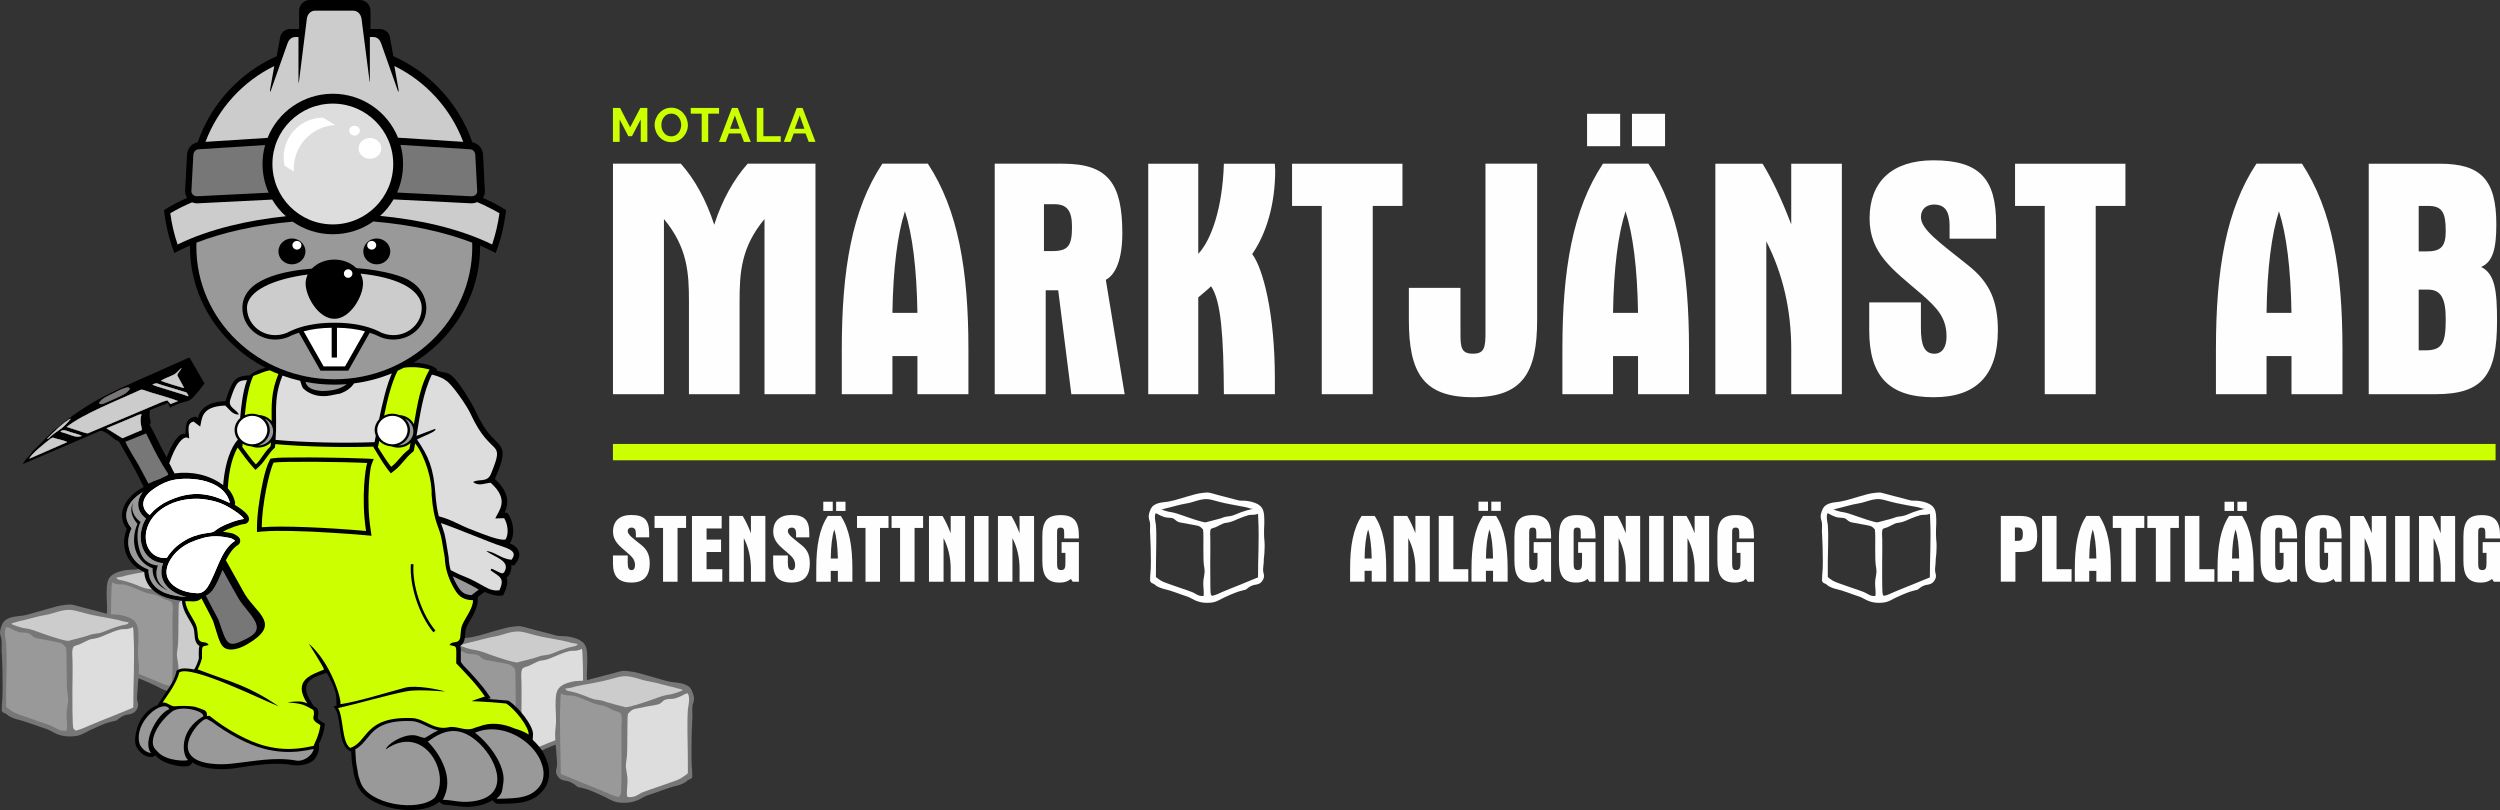 <?xml version="1.0" encoding="UTF-8"?>
<!DOCTYPE svg PUBLIC "-//W3C//DTD SVG 1.1//EN" "http://www.w3.org/Graphics/SVG/1.1/DTD/svg11.dtd">
<!-- Creator: CorelDRAW 2018 (64-Bit) -->
<svg xmlns="http://www.w3.org/2000/svg" xml:space="preserve" width="32.742mm" height="10.61mm" version="1.1" style="shape-rendering:geometricPrecision; text-rendering:geometricPrecision; image-rendering:optimizeQuality; fill-rule:evenodd; clip-rule:evenodd"
viewBox="0 0 1411.58 457.42"
 xmlns:xlink="http://www.w3.org/1999/xlink">
 <rect x="0" y="0" width="1411.58" height="457.42" fill="#333333" stroke="none"/>
 <defs>
  <style type="text/css">
   <![CDATA[
    .fil6 {fill:black}
    .fil8 {fill:#1F1B20}
    .fil2 {fill:#777777}
    .fil4 {fill:#999999}
    .fil9 {fill:#A75F4A}
    .fil3 {fill:#CCCCCC}
    .fil12 {fill:#CCFF00}
    .fil5 {fill:#DDDDDD}
    .fil11 {fill:#E63D24}
    .fil1 {fill:#FEFEFE}
    .fil7 {fill:white}
    .fil13 {fill:black;fill-rule:nonzero}
    .fil10 {fill:#999999;fill-rule:nonzero}
    .fil0 {fill:#CCFF00;fill-rule:nonzero}
    .fil14 {fill:#FEFEFE;fill-rule:nonzero}
   ]]>
  </style>
 </defs>
 <g id="Layer_x0020_1">
  <g id="_2287808357888">
   <path class="fil0" d="M361.78 80.12l0 -12.7 -4.95 9.47 -2.06 0 -4.9 -9.47 0 12.7 -3.78 0 0 -19.17 4.02 0 5.69 10.93 5.74 -10.93 3.97 0 0 19.17 -3.72 0 -0 0zm17.21 0.15c-1.42,0 -2.7,-0.29 -3.83,-0.83 -1.13,-0.54 -2.11,-1.28 -2.94,-2.16 -0.83,-0.93 -1.47,-1.96 -1.91,-3.13 -0.44,-1.18 -0.69,-2.35 -0.69,-3.58 0,-1.32 0.25,-2.55 0.74,-3.68 0.49,-1.18 1.13,-2.25 1.96,-3.14 0.83,-0.88 1.86,-1.62 2.99,-2.16 1.18,-0.54 2.4,-0.78 3.77,-0.78 1.38,0 2.65,0.29 3.78,0.83 1.18,0.59 2.16,1.32 2.94,2.25 0.83,0.93 1.47,1.96 1.91,3.14 0.44,1.18 0.69,2.35 0.69,3.58 0,1.27 -0.24,2.5 -0.73,3.63 -0.44,1.18 -1.13,2.21 -1.96,3.09 -0.78,0.88 -1.82,1.62 -2.94,2.16 -1.18,0.54 -2.4,0.78 -3.77,0.78zm-5.54 -9.71c0,0.78 0.1,1.62 0.34,2.41 0.25,0.73 0.64,1.42 1.13,2.06 0.44,0.59 1.03,1.03 1.72,1.42 0.73,0.34 1.52,0.54 2.4,0.54 0.88,0 1.67,-0.19 2.4,-0.59 0.69,-0.34 1.28,-0.84 1.72,-1.47 0.49,-0.59 0.84,-1.28 1.08,-2.06 0.24,-0.74 0.39,-1.52 0.39,-2.31 0,-0.83 -0.15,-1.66 -0.39,-2.45 -0.25,-0.74 -0.64,-1.42 -1.13,-2.01 -0.44,-0.63 -1.03,-1.08 -1.76,-1.42 -0.69,-0.39 -1.47,-0.54 -2.31,-0.54 -0.93,0 -1.72,0.2 -2.4,0.54 -0.74,0.39 -1.33,0.88 -1.77,1.47 -0.49,0.59 -0.83,1.27 -1.08,2.06 -0.25,0.74 -0.34,1.52 -0.34,2.35zm32.56 -6.37l-6.13 0 0 15.93 -3.68 0 0 -15.93 -6.18 0 0 -3.24 15.99 0 0 3.24zm7.26 -3.24l3.29 0 7.31 19.17 -3.83 0 -1.76 -4.76 -6.72 0 -1.77 4.76 -3.82 0 7.31 -19.17 0 0zm4.32 11.77l-2.65 -7.55 -2.75 7.55 5.39 0zm9.71 7.4l0 -19.17 3.72 0 0 15.94 9.81 0 0 3.23 -13.53 0 0 0zm22.56 -19.17l3.29 0 7.3 19.17 -3.82 0 -1.76 -4.76 -6.72 0 -1.77 4.76 -3.82 0 7.31 -19.17 0 0zm4.32 11.77l-2.65 -7.55 -2.79 7.55 5.45 0z"/>
   <path class="fil1" d="M1087.46 330.3c-1.28,0.19 -3.24,1.37 -4.17,2.25 -0.49,0.49 -1.08,0.54 -1.76,0.69 -2.99,0.74 -4.41,1.28 -7.21,2.45 -0.25,0.1 -0.49,0.25 -0.74,0.34l-3.33 1.52c-0.88,0.39 -1.72,0.88 -2.55,1.32 -2.5,1.28 -4.07,1.47 -6.86,1.52 -2.4,0 -4.66,-0.49 -6.86,-1.52 -1.13,-0.49 -2.65,-1.47 -3.73,-1.86 -4.56,-1.47 -9.32,-3.53 -13.97,-4.56 -0.3,-0.09 -0.54,-0.15 -0.84,-0.24 -1.42,-0.49 -2.99,-1.08 -4.07,-2.16 -0.93,-0.88 -2.01,-0.39 -2.6,-2.16 -0.09,-0.34 0.15,-2.3 0.1,-2.94l-0.05 -0.05 0.05 -0.1c0.59,-4.9 0.29,-10.54 0.25,-15.49 -0.05,-1.28 -0.15,-2.55 -0.15,-3.82l-0.15 -3.68c-0.34,-2.45 0.29,-4.95 -0.25,-7.36 -0.1,-0.54 -0.34,-1.03 -0.44,-1.56 -0.39,-2.01 0.15,-3.34 0.88,-5.2 0.25,-0.54 0.44,-0.88 0.84,-1.38 0.34,-0.49 0.69,-0.78 1.22,-1.13 3.14,-1.96 6.38,-1.38 9.71,-2.35 0.54,-0.15 1.08,-0.25 1.62,-0.34l7.7 -2.25c2.25,-0.69 5.84,-1.72 8.14,-1.91 1.28,-0.09 2.65,-0.39 3.92,-0.15 2.31,0.49 4.66,1.32 6.96,1.86 0.15,0 0.29,0.05 0.44,0.1 0.15,0 0.24,0.05 0.39,0.1 0.24,0.1 0.54,0.1 0.78,0.19l6.13 1.62c0.29,0.05 0.49,0.15 0.74,0.19 0.29,0.05 0.54,0.1 0.83,0.2 0.15,0.05 0.34,0.09 0.54,0.15 0.88,0.15 1.87,0.09 2.8,0.09 1.52,0.05 2.99,0.3 4.46,0.69 7.11,1.96 7.01,5.44 7.06,11.91l-0.15 3.73c0,2.01 -0.09,3.43 0.1,5.49 0.34,3.04 0.25,4.66 0.1,7.65 -0.05,1.18 -0.25,2.35 -0.34,3.48 -0.05,0.63 -0.05,1.22 -0.09,1.86 0,1.62 -0.49,3.68 -0.25,5.25 0.05,0.59 0.25,1.08 0.39,1.62 0.25,1.52 -0.1,2.31 -0.88,3.53 -1.08,1.76 -2.75,2.16 -4.71,2.4l0 0 0 0 0 0zm-0.59 -43c-0.78,-0.05 -1.67,-0.15 -2.21,-0.39 -1.18,-0.49 -3.97,-0.93 -5.35,-1.18 -1.76,-0.34 -3.58,-0.69 -5.39,-1.03 -2.11,-0.39 -4.12,-0.83 -6.18,-1.37 -5.39,-1.38 -6.67,-2.26 -12.31,-0.69 -2.06,0.59 -3.92,1.28 -6.08,1.62 -3.92,0.59 -8.19,2.01 -12.11,2.89 -0.49,0.19 -1.32,0.34 -2.01,0.54 1.28,0.49 3.43,1.13 3.87,1.22 3.68,0.49 5.79,1.38 9.17,2.55 1.67,0.59 10.55,3.72 12.06,3.48l0.05 -0.1 0.29 -0.05c1.47,-0.39 2.99,-0.78 4.51,-1.18 1.28,-0.34 3.24,-0.78 4.46,-1.28 1.23,-0.54 2.5,-0.69 3.83,-0.83 2.25,-0.25 4.36,-1.42 6.47,-2.21 1.08,-0.39 2.16,-0.74 3.24,-1.08 0.54,-0.15 2.6,-0.59 3.68,-0.93l0 0 0 0 0 0zm-28.25 11.62c-0.59,-0.54 -1.42,-1.67 -2.79,-2.01 -1.57,-0.39 -3.24,-0.63 -4.81,-0.93 -1.52,-0.29 -3.23,-0.69 -4.76,-0.88 -3.29,-0.39 -3.19,-2.5 -5.74,-2.69 -1.72,-0.15 -2.35,-0.05 -4.02,-0.54 -1.23,-0.39 -2.21,-0.93 -3.34,-1.52 -0.29,-0.19 -0.88,-0.54 -1.32,-0.54 -0.59,1.32 -0.34,3.14 -0.15,4.56 0.1,0.69 0.29,1.32 0.34,2.01 0.29,3.58 0.25,7.41 0.19,10.99 -0.05,3.43 -0.15,6.82 -0.19,10.25l0 8.19c0.15,0.25 1.37,1.03 1.66,1.28 1.33,1.03 3.04,1.72 4.61,2.25 2.35,0.84 4.76,1.67 7.11,2.5 2.35,0.78 4.76,1.57 7.11,2.5 1.08,0.44 2.06,1.18 3.14,1.66 0.88,0.39 2.21,0.69 3.24,0.49 0.34,-1.47 -0.1,-5 -0.15,-6.42 0,-0.83 0,-1.72 0.1,-2.55 0.2,-1.38 0.49,-2.85 0.64,-4.22 0.1,-1.37 -0.25,-3.33 -0.44,-4.66 -0.15,-1.28 -0.15,-2.7 -0.2,-3.92 0,-2.01 -0.05,-3.97 -0.05,-5.93 0,-1.52 0.15,-8.39 -0.2,-9.86l0 0 0 0zm31.04 27.07c0,-10.74 0.69,-21.53 0.19,-32.27 -0.05,-1.08 -0.05,-2.45 -0.15,-3.63 -0.69,0.29 -1.42,0.49 -2.11,0.54 -1.03,0.15 -2.35,0 -3.29,0.25 -2.01,0.54 -3.97,1.32 -5.88,2.11 -1.42,0.64 -3.09,1.42 -4.61,1.82 -1.03,0.25 -1.76,0.39 -2.79,0.49 -0.69,0.09 -2.11,0.83 -2.69,1.13 -1.28,0.59 -2.5,1.38 -3.88,1.67 -0.39,0.1 -0.83,0.34 -1.18,0.49 -0.93,0.39 -0.54,4.76 -0.49,5.59 0.1,4.76 -0.05,9.51 -0.05,14.32 0,2.89 0,5.74 0,8.63 0.05,1.32 0,7.6 0.34,8.58 0.25,0.49 0.25,0.34 0.74,0.73 0.1,0 0.54,-0.19 0.69,-0.19 1.77,-0.44 3.48,-1.32 5.15,-2.06 3.38,-1.47 6.86,-2.75 10.25,-4.17l7.65 -3.14c0.44,-0.19 1.67,-0.59 2.11,-0.88l0 0 0 0 0 0z"/>
   <path class="fil2" d="M66.69 378.26c1.72,0.24 4.26,1.81 5.49,2.94 0.44,0.44 1.08,0.49 1.82,0.69 4.56,1.08 4.71,1.22 8.92,3.04 0.29,0.1 0.54,0.25 0.88,0.39l4.12 1.86c1.08,0.54 2.06,1.08 3.09,1.62 3.09,1.57 4.85,1.72 8.04,1.76 6.87,0.05 10.45,-3.33 12.7,-4.07 5.1,-1.67 12.31,-4.56 17.16,-5.64 0.29,-0.05 0.59,-0.15 0.88,-0.25 1.62,-0.54 3.48,-1.27 4.71,-2.45 1.22,-1.18 2.35,-0.59 2.94,-2.31 0.05,-0.1 -0.19,-2.6 -0.1,-3.48 -0.64,-4.95 -0.39,-13.68 -0.34,-18.97 0.05,-1.62 0.15,-3.19 0.19,-4.71l0.15 -4.51c0.44,-2.99 -0.29,-6.08 0.34,-9.08 0.15,-0.63 0.39,-1.22 0.54,-1.86 0.44,-2.3 -0.2,-3.82 -1.03,-5.93 -0.29,-0.69 -0.49,-0.98 -0.93,-1.52 -0.39,-0.59 -0.69,-0.78 -1.28,-1.18 -3.63,-2.25 -7.89,-1.66 -11.67,-2.79 -0.64,-0.15 -1.37,-0.29 -1.96,-0.44l-9.42 -2.75c-2.35,-0.69 -7.5,-2.11 -9.76,-2.25 -1.18,-0.1 -3.19,-0.49 -4.56,-0.2 -2.11,0.39 -6.37,1.72 -8.53,2.21 -0.15,0.05 -0.29,0.05 -0.49,0.1 -0.15,0.05 -0.34,0.15 -0.39,0.15 -0.34,0.1 -0.74,0.15 -1.03,0.25l-7.5 1.96c-0.44,0.09 -0.54,0.19 -0.94,0.29 -0.34,0.05 -0.59,0.1 -0.88,0.19 -2.35,0.74 -4.51,-0.19 -9.56,1.18 -8.34,2.26 -7.99,6.23 -8.09,13.73l0.19 4.61c-0.05,3.04 0.25,2.94 -0.15,6.77 -0.49,4.71 -0.29,4.36 -0.09,9.22 0.05,1.38 0.29,2.89 0.39,4.27 0.09,0.78 0.09,1.37 0.15,2.25 0,1.62 0.59,4.71 0.29,6.57 -0.15,0.88 -0.29,1.18 -0.44,1.96 -0.34,1.76 0.24,2.7 0.93,3.78 1.13,1.82 2.79,2.3 5.2,2.6l0 0 0 0 0 0z"/>
   <path class="fil3" d="M65.66 326.14c0.54,-0.19 3.53,-0.49 4.02,-0.74 1.72,-0.73 11.28,-2.35 13.29,-2.75 2.6,-0.49 4.95,-1.03 7.45,-1.66 6.62,-1.67 8.24,-2.85 15.4,-0.84 2.6,0.74 4.56,1.47 7.35,1.91 3.14,0.49 10.59,2.65 14.91,3.58 0.15,0.2 3.77,0.84 3.87,1.32 0.15,0.44 -5.79,2.21 -6.32,2.31 -5.1,0.69 -6.67,1.57 -11.03,3.09 -4.61,1.67 -14.91,5.1 -15.49,4.02 -1.77,-0.39 -9.71,-2.4 -11.08,-2.99 -1.42,-0.59 -2.85,-0.78 -4.46,-0.98 -2.85,-0.29 -5.05,-1.62 -8.04,-2.7 -1.32,-0.44 -2.65,-0.88 -3.97,-1.32 -3.63,-1.13 -5.34,-0.73 -5.88,-2.25l0 0 0 0 0 0z"/>
   <path class="fil3" d="M100.77 387.19c-0.88,-2.31 0.44,-7.26 -0.09,-11.48 -0.78,-6.38 -1.18,-4.02 -0.25,-11.08 0.54,-3.78 0.1,-23.1 0.69,-24.32 0.29,-0.1 1.42,-2.16 3.82,-2.79 0.29,-0.05 10.59,-2.06 11.77,-2.21 4.17,-0.49 3.29,-2.99 7.06,-3.29 3.23,-0.25 2.65,0 4.71,-0.64 3.33,-1.08 5.05,-2.94 6.42,-2.5 1.18,2.11 0.59,5.35 0.44,6.38 -0.1,0.78 -0.34,1.47 -0.39,2.45 -0.54,6.28 -0.15,19.03 -0.05,25.79l0.05 10.1c-0.1,0.64 -1.38,1.22 -2.35,2.01 -1.67,1.32 -3.82,2.21 -5.84,2.89 -2.89,0.98 -5.79,2.01 -8.63,3.04 -2.85,0.98 -5.94,1.96 -8.68,3.04 -1.28,0.49 -2.45,1.42 -3.78,2.01 -1.32,0.59 -3.34,1.08 -4.91,0.59l0 0 0 0 0 0z"/>
   <path class="fil4" d="M63.11 374.09c0.05,-13.14 -0.83,-26.77 -0.19,-39.72 0.05,-1.47 0.09,-4.22 0.39,-5.54 0.83,0.54 2.01,0.88 3.19,1.08 1.32,0.15 3.04,0 4.12,0.29 5.2,1.38 9.86,4.02 12.75,4.76 4.76,1.18 2.01,-0.25 6.86,2.01 1.72,0.83 3.04,1.66 4.56,2.01 0.54,0.1 1.13,0.44 1.62,0.64 1.72,0.73 1.03,6.23 1.03,7.5 -0.15,5.74 0.05,11.67 0.05,17.46 0,2.55 0.1,20.06 -0.54,21.33 -0.39,0.78 -0.49,0.63 -1.03,1.13 -0.49,0.39 -0.78,0.1 -1.52,-0.1 -2.16,-0.54 -4.37,-1.66 -6.38,-2.5 -4.12,-1.81 -8.34,-3.38 -12.55,-5.1l-9.32 -3.82c-0.59,-0.29 -2.79,-0.93 -3.04,-1.47l0 0 0 0.05 0 0z"/>
   <path class="fil2" d="M71.69 403.51c-1.72,0.25 -4.27,1.82 -5.49,2.99 -0.44,0.44 -1.08,0.49 -1.82,0.64 -4.56,1.08 -4.71,1.22 -8.92,3.04 -0.29,0.09 -0.54,0.25 -0.88,0.39l-4.12 1.86c-1.08,0.54 -2.06,1.08 -3.09,1.62 -3.09,1.57 -4.85,1.72 -8.04,1.77 -6.87,0.05 -10.45,-3.34 -12.7,-4.07 -5.1,-1.62 -12.31,-4.56 -17.16,-5.59 -0.25,-0.1 -0.59,-0.2 -0.88,-0.29 -1.62,-0.54 -3.48,-1.28 -4.7,-2.45 -1.23,-1.18 -2.35,-0.59 -2.94,-2.31 -0.05,-0.09 0.2,-2.6 0.1,-3.43 0.64,-5 0.39,-13.73 0.34,-19.03 -0.05,-1.62 -0.15,-3.19 -0.15,-4.71l-0.19 -4.51c-0.44,-2.99 0.29,-6.08 -0.34,-9.07 -0.15,-0.59 -0.39,-1.18 -0.54,-1.86 -0.44,-2.31 0.2,-3.82 1.03,-5.94 0.29,-0.69 0.49,-0.98 0.93,-1.52 0.44,-0.54 0.74,-0.78 1.28,-1.18 3.63,-2.25 7.89,-1.67 11.67,-2.75 0.64,-0.2 1.37,-0.34 1.96,-0.49l9.42 -2.69c2.35,-0.74 7.5,-2.16 9.76,-2.31 1.18,-0.1 3.19,-0.49 4.56,-0.19 2.16,0.39 6.37,1.76 8.53,2.2 0.15,0.05 0.29,0.05 0.49,0.1 0.15,0.05 0.34,0.15 0.44,0.15 0.34,0.1 0.69,0.2 0.98,0.25l7.55 1.96c0.39,0.1 0.54,0.2 0.88,0.29 0.34,0.1 0.59,0.1 0.93,0.2 2.3,0.73 4.51,-0.2 9.56,1.18 8.29,2.25 7.99,6.23 8.04,13.73l-0.19 4.61c0.05,3.04 -0.25,2.94 0.15,6.76 0.54,4.71 0.29,4.36 0.1,9.22 -0.05,1.37 -0.3,2.89 -0.39,4.26 -0.05,0.84 -0.1,1.42 -0.1,2.25 -0.05,1.62 -0.64,4.76 -0.34,6.57 0.15,0.88 0.34,1.18 0.49,1.96 0.29,1.82 -0.25,2.7 -0.93,3.78 -1.18,1.82 -2.85,2.31 -5.2,2.6l-0.05 0 0 0 0 0z"/>
   <path class="fil3" d="M72.72 351.39c-0.54,-0.2 -3.53,-0.49 -4.02,-0.74 -1.72,-0.74 -11.28,-2.35 -13.29,-2.75 -2.6,-0.49 -4.95,-0.98 -7.45,-1.67 -6.62,-1.66 -8.24,-2.84 -15.4,-0.83 -2.6,0.74 -4.56,1.52 -7.35,1.91 -3.14,0.49 -10.59,2.65 -14.9,3.58 -0.15,0.19 -3.78,0.83 -3.88,1.32 -0.15,0.44 5.79,2.21 6.32,2.31 5.1,0.69 6.67,1.56 11.03,3.09 4.61,1.67 14.91,5.1 15.49,4.07 1.77,-0.44 9.71,-2.45 11.08,-3.04 1.42,-0.59 2.85,-0.78 4.46,-0.98 2.85,-0.29 5.05,-1.62 8.04,-2.69 1.32,-0.44 2.65,-0.88 3.97,-1.32 3.63,-1.13 5.39,-0.69 5.88,-2.26l0 0 0 0z"/>
   <path class="fil4" d="M37.61 412.44c0.88,-2.31 -0.44,-7.26 0.1,-11.47 0.78,-6.38 1.17,-4.02 0.24,-11.08 -0.54,-3.72 -0.09,-23.1 -0.69,-24.32 -0.29,-0.1 -1.42,-2.16 -3.82,-2.75 -0.29,-0.1 -10.59,-2.11 -11.77,-2.26 -4.16,-0.49 -3.29,-2.99 -7.06,-3.29 -3.23,-0.24 -2.65,0 -4.7,-0.63 -3.34,-1.08 -5.05,-2.94 -6.42,-2.5 -1.18,2.11 -0.59,5.34 -0.44,6.37 0.1,0.78 0.34,1.47 0.39,2.45 0.54,6.28 0.15,19.07 0.05,25.79l-0.05 10.15c0.1,0.64 1.38,1.22 2.35,2.01 1.67,1.28 3.82,2.16 5.84,2.85 2.89,1.03 5.79,2.06 8.68,3.04 2.79,0.98 5.88,1.96 8.63,3.04 1.27,0.49 2.45,1.42 3.82,2.01 1.28,0.59 3.29,1.08 4.85,0.59l0 0 0 0 0 0z"/>
   <path class="fil5" d="M75.27 399.34c-0.05,-13.09 0.83,-26.77 0.19,-39.72 -0.05,-1.47 -0.09,-4.22 -0.39,-5.54 -0.83,0.54 -2.01,0.88 -3.19,1.08 -1.32,0.15 -3.04,0 -4.12,0.3 -5.2,1.37 -9.86,4.02 -12.75,4.76 -4.76,1.22 -2.01,-0.25 -6.87,2.01 -1.72,0.83 -2.99,1.67 -4.56,2.01 -0.54,0.1 -1.13,0.44 -1.62,0.64 -1.72,0.74 -1.03,6.23 -1.03,7.5 0.15,5.74 0,11.67 -0.05,17.46 0,2.55 -0.1,20.06 0.54,21.33 0.39,0.78 0.49,0.64 1.03,1.13 0.49,0.39 0.78,0.09 1.52,-0.1 2.16,-0.54 4.37,-1.67 6.38,-2.5 4.12,-1.82 8.34,-3.38 12.55,-5.1l9.32 -3.82c0.59,-0.3 2.79,-0.94 3.04,-1.42l0 0 0 0 0 0z"/>
   <path class="fil2" d="M325.2 415.72c-1.76,0.25 -4.31,1.82 -5.49,2.94 -0.49,0.49 -1.08,0.49 -1.82,0.69 -4.61,1.08 -4.71,1.22 -8.98,3.04 -0.29,0.1 -0.54,0.25 -0.88,0.39l-4.12 1.86c-1.08,0.49 -2.06,1.08 -3.09,1.62 -3.04,1.57 -4.85,1.72 -7.99,1.77 -6.87,0.05 -10.49,-3.34 -12.75,-4.07 -5.1,-1.67 -12.3,-4.56 -17.11,-5.64 -0.29,-0.05 -0.59,-0.15 -0.88,-0.25 -1.66,-0.54 -3.53,-1.28 -4.71,-2.45 -1.22,-1.18 -2.4,-0.59 -2.99,-2.31 0,-0.09 0.19,-2.65 0.15,-3.48 0.59,-4.95 0.34,-13.68 0.29,-18.98 0,-1.62 -0.15,-3.19 -0.15,-4.71l-0.2 -4.51c-0.39,-2.99 0.34,-6.08 -0.29,-9.07 -0.15,-0.64 -0.44,-1.22 -0.54,-1.86 -0.49,-2.31 0.15,-3.82 1.03,-5.93 0.25,-0.69 0.49,-0.98 0.88,-1.52 0.44,-0.59 0.73,-0.78 1.32,-1.18 3.58,-2.25 7.85,-1.67 11.67,-2.79 0.64,-0.15 1.37,-0.29 1.96,-0.44l9.36 -2.75c2.41,-0.69 7.55,-2.11 9.76,-2.25 1.22,-0.1 3.19,-0.49 4.61,-0.19 2.11,0.39 6.37,1.76 8.48,2.21 0.2,0.05 0.34,0.05 0.49,0.09 0.2,0.05 0.34,0.15 0.44,0.15 0.34,0.1 0.69,0.15 1.03,0.25l7.5 1.96c0.44,0.1 0.54,0.2 0.88,0.29 0.39,0.05 0.59,0.1 0.93,0.2 2.31,0.74 4.51,-0.2 9.56,1.18 8.34,2.25 7.99,6.23 8.04,13.73l-0.15 4.61c0,3.04 -0.3,2.94 0.15,6.76 0.49,4.71 0.29,4.37 0.09,9.22 -0.09,1.37 -0.34,2.89 -0.44,4.26 -0.05,0.78 -0.1,1.42 -0.1,2.26 -0.05,1.62 -0.59,4.7 -0.34,6.57 0.15,0.88 0.34,1.18 0.49,1.96 0.34,1.76 -0.24,2.69 -0.93,3.77 -1.13,1.82 -2.79,2.31 -5.2,2.6l0 0 0 0 -0 0z"/>
   <path class="fil3" d="M326.18 363.6c-0.49,-0.2 -3.53,-0.54 -4.02,-0.74 -1.72,-0.74 -11.23,-2.35 -13.24,-2.75 -2.65,-0.49 -4.95,-0.98 -7.5,-1.67 -6.57,-1.66 -8.19,-2.84 -15.4,-0.83 -2.55,0.74 -4.51,1.47 -7.35,1.91 -3.09,0.49 -10.59,2.65 -14.86,3.58 -0.2,0.19 -3.78,0.83 -3.92,1.32 -0.1,0.44 5.79,2.21 6.32,2.25 5.1,0.74 6.72,1.62 11.03,3.14 4.66,1.67 14.91,5.1 15.54,4.02 1.77,-0.39 9.66,-2.41 11.08,-2.99 1.37,-0.59 2.79,-0.78 4.46,-0.98 2.85,-0.29 5.05,-1.62 8.04,-2.69 1.28,-0.44 2.6,-0.88 3.97,-1.32 3.63,-1.13 5.34,-0.74 5.83,-2.25l0 0 0 0 0 0z"/>
   <path class="fil4" d="M291.12 424.65c0.83,-2.31 -0.49,-7.26 0.05,-11.47 0.78,-6.38 1.22,-4.02 0.25,-11.08 -0.49,-3.78 -0.1,-23.1 -0.64,-24.32 -0.34,-0.1 -1.42,-2.16 -3.88,-2.8 -0.29,-0.05 -10.59,-2.06 -11.77,-2.21 -4.17,-0.49 -3.29,-2.99 -7.06,-3.29 -3.24,-0.24 -2.6,0 -4.71,-0.63 -3.33,-1.08 -5.05,-2.94 -6.42,-2.5 -1.13,2.11 -0.54,5.34 -0.44,6.37 0.09,0.78 0.34,1.47 0.44,2.45 0.49,6.28 0.15,19.03 0.05,25.79l-0.05 10.15c0.05,0.59 1.38,1.18 2.35,2.01 1.62,1.28 3.78,2.16 5.84,2.85 2.84,0.98 5.73,2.01 8.63,3.04 2.8,0.98 5.88,1.96 8.63,3.04 1.28,0.49 2.5,1.42 3.82,2.01 1.28,0.59 3.34,1.08 4.91,0.59l0 0 0 0 0 0z"/>
   <path class="fil5" d="M328.73 411.51c0,-13.09 0.84,-26.73 0.25,-39.67 -0.09,-1.47 -0.09,-4.22 -0.39,-5.54 -0.83,0.54 -2.01,0.88 -3.23,1.08 -1.32,0.15 -2.99,0 -4.12,0.3 -5.15,1.37 -9.86,4.02 -12.75,4.76 -4.71,1.18 -2.01,-0.25 -6.86,2.01 -1.72,0.84 -2.99,1.67 -4.56,2.01 -0.49,0.1 -1.13,0.44 -1.57,0.64 -1.72,0.74 -1.08,6.23 -1.08,7.5 0.15,5.74 0,11.67 0,17.46 -0.05,2.55 -0.15,20.06 0.49,21.33 0.39,0.78 0.49,0.64 1.08,1.13 0.44,0.39 0.73,0.09 1.52,-0.1 2.16,-0.54 4.37,-1.67 6.32,-2.5 4.17,-1.82 8.39,-3.38 12.55,-5.1l9.32 -3.82c0.59,-0.29 2.85,-0.93 3.04,-1.47l0 0 0 0 0 0z"/>
   <path class="fil2" d="M320.15 440.98c1.76,0.25 4.32,1.81 5.49,2.94 0.44,0.49 1.08,0.54 1.82,0.69 4.61,1.08 4.71,1.23 8.97,3.04 0.29,0.1 0.54,0.25 0.88,0.39l4.12 1.87c1.03,0.54 2.01,1.08 3.09,1.62 3.04,1.57 4.85,1.72 7.99,1.76 6.86,0.05 10.49,-3.33 12.7,-4.07 5.15,-1.62 12.31,-4.56 17.16,-5.64 0.3,-0.05 0.59,-0.15 0.88,-0.25 1.67,-0.54 3.53,-1.27 4.71,-2.45 1.22,-1.18 2.4,-0.59 2.94,-2.31 0.05,-0.1 -0.15,-2.6 -0.1,-3.48 -0.59,-4.95 -0.34,-13.68 -0.29,-18.98 0,-1.62 0.15,-3.19 0.15,-4.71l0.19 -4.51c0.39,-2.99 -0.34,-6.08 0.29,-9.07 0.15,-0.59 0.44,-1.23 0.54,-1.87 0.49,-2.3 -0.19,-3.82 -1.03,-5.93 -0.3,-0.69 -0.49,-0.98 -0.88,-1.52 -0.44,-0.54 -0.74,-0.78 -1.32,-1.18 -3.63,-2.26 -7.85,-1.67 -11.67,-2.75 -0.64,-0.2 -1.38,-0.34 -1.96,-0.49l-9.42 -2.7c-2.35,-0.73 -7.5,-2.16 -9.76,-2.3 -1.18,-0.1 -3.14,-0.49 -4.56,-0.2 -2.11,0.39 -6.38,1.77 -8.53,2.21 -0.15,0.05 -0.29,0.1 -0.44,0.1 -0.19,0.05 -0.39,0.15 -0.44,0.15 -0.34,0.1 -0.69,0.15 -1.03,0.25l-7.5 1.96c-0.44,0.1 -0.54,0.19 -0.88,0.29 -0.39,0.1 -0.59,0.1 -0.93,0.19 -2.3,0.79 -4.51,-0.19 -9.56,1.18 -8.33,2.26 -7.99,6.23 -8.09,13.73l0.2 4.61c0,3.04 0.25,2.94 -0.15,6.77 -0.49,4.71 -0.29,4.36 -0.1,9.22 0.05,1.38 0.34,2.89 0.44,4.27 0.05,0.83 0.05,1.42 0.1,2.25 0.05,1.62 0.59,4.76 0.29,6.57 -0.09,0.88 -0.29,1.18 -0.44,1.96 -0.34,1.82 0.25,2.7 0.93,3.78 1.13,1.82 2.8,2.31 5.2,2.6l0 0 0 0 0 0z"/>
   <path class="fil3" d="M319.17 388.85c0.49,-0.19 3.53,-0.49 4.02,-0.73 1.72,-0.74 11.23,-2.35 13.24,-2.75 2.65,-0.49 4.95,-0.98 7.5,-1.67 6.57,-1.67 8.19,-2.85 15.4,-0.84 2.55,0.74 4.51,1.47 7.35,1.91 3.09,0.49 10.59,2.65 14.86,3.58 0.19,0.2 3.78,0.84 3.92,1.32 0.1,0.44 -5.79,2.21 -6.32,2.31 -5.1,0.69 -6.72,1.57 -11.03,3.09 -4.66,1.66 -14.91,5.1 -15.55,4.07 -1.76,-0.44 -9.66,-2.45 -11.08,-3.04 -1.38,-0.59 -2.8,-0.79 -4.46,-0.98 -2.85,-0.29 -5.05,-1.62 -8.04,-2.7 -1.28,-0.44 -2.6,-0.88 -3.97,-1.32 -3.63,-1.13 -5.35,-0.69 -5.84,-2.25l0 0 0 0 0 0z"/>
   <path class="fil5" d="M354.23 449.9c-0.84,-2.31 0.49,-7.26 -0.05,-11.48 -0.78,-6.37 -1.22,-4.02 -0.24,-11.03 0.49,-3.78 0.09,-23.14 0.63,-24.37 0.34,-0.09 1.42,-2.16 3.88,-2.75 0.29,-0.09 10.54,-2.11 11.77,-2.25 4.16,-0.49 3.29,-2.99 7.01,-3.29 3.29,-0.25 2.65,0 4.71,-0.64 3.38,-1.03 5.1,-2.94 6.47,-2.5 1.13,2.11 0.54,5.35 0.39,6.38 -0.09,0.78 -0.29,1.47 -0.39,2.45 -0.49,6.27 -0.15,19.07 -0.05,25.79l0.05 10.15c-0.05,0.63 -1.37,1.22 -2.35,2.01 -1.62,1.28 -3.77,2.16 -5.83,2.85 -2.85,1.03 -5.74,2.06 -8.63,3.04 -2.79,0.98 -5.88,1.96 -8.63,3.04 -1.27,0.49 -2.5,1.42 -3.82,2.06 -1.28,0.54 -3.33,1.03 -4.9,0.54l0 0 0 0 0 0z"/>
   <path class="fil4" d="M316.62 436.81c0,-13.14 -0.83,-26.77 -0.25,-39.72 0.1,-1.47 0.1,-4.22 0.39,-5.54 0.84,0.54 2.01,0.88 3.24,1.08 1.32,0.15 2.99,0 4.12,0.29 5.15,1.38 9.86,4.02 12.75,4.76 4.71,1.23 2.01,-0.24 6.87,2.06 1.66,0.78 2.99,1.62 4.56,1.96 0.49,0.15 1.13,0.44 1.57,0.64 1.72,0.73 1.08,6.23 1.03,7.5 -0.09,5.74 0.05,11.72 0.05,17.46 0,2.55 0.09,20.06 -0.49,21.33 -0.39,0.78 -0.49,0.63 -1.08,1.13 -0.49,0.39 -0.78,0.1 -1.52,-0.09 -2.16,-0.54 -4.36,-1.67 -6.37,-2.5 -4.12,-1.81 -8.34,-3.38 -12.51,-5.1l-9.32 -3.83c-0.64,-0.25 -2.85,-0.93 -3.09,-1.42l0.05 0 0 0 0 0z"/>
   <path class="fil6" d="M149.85 207.67c-3.38,0.78 -6.52,2.21 -8.87,4.26 -2.11,0.15 -4.46,0.29 -6.18,1.13 -1.91,0.93 -3.14,2.5 -4.02,4.26 -1.28,2.41 -2.21,5.25 -3.04,7.8 -0.15,0.49 -0.29,0.93 -0.34,1.37 -5.2,0.2 -11.03,1.38 -14.12,5.88 -0.78,1.18 -1.28,2.41 -1.62,3.68l-1.13 -0.83 -1.42 0.39c-4.51,1.18 -4.02,4.76 -4.46,9.12l-0.05 0.3c-3.78,-0.94 -7.65,5.79 -10.49,13.19 -3.58,-6.03 -6.13,-12.36 -9.56,-18.29 0.34,-1.32 0.63,-0.44 0.49,-1.96 -0.05,-0.54 -0.39,-1.62 -0.49,-2.21 -0.25,-1.57 0,-2.75 0.09,-4.22l10.2 -4.02 1.13 2.7c12.21,-6.57 8.39,0.98 19.52,-13.68l-8.48 -14.61c-0.34,0.05 -0.1,0 -0.78,0.19l-18.68 8.34c-10.83,4.71 -28.93,12.6 -38.54,18.88 -3.34,2.16 -6.57,4.22 -9.76,6.72l-9.66 7.65 -11.18 11.18c-0.88,1.81 -5,5.05 -5.44,7.11l40.94 -17.56c3.19,-1.42 2.55,-1.76 5.74,-0.19 2.79,1.37 4.02,3.43 6.18,4.41 0.93,0.44 0.88,-0.15 2.21,2.16 0.63,1.18 1.22,2.21 1.91,3.38 2.41,4.32 5.25,8.98 7.45,13.29 0.83,1.76 2.16,4.32 3.78,7.45 -0.93,0.49 -1.82,1.03 -2.7,1.57 -8.58,5.4 -12.7,14.66 -6.86,22.16 -0.25,0.59 -0.49,1.18 -0.64,1.77 -2.31,7.31 -0.29,15.35 6.52,20.3 1.22,0.88 2.55,1.66 3.97,2.3 0.1,2.01 0.59,3.97 1.57,5.84 3.53,6.86 11.42,9.51 19.71,10.35 0.15,3.23 1.47,6.18 2.94,8.77 1.03,1.91 2.4,3.88 3.29,5.88 1.22,2.75 0.44,5.98 1.67,8.58 0.49,1.08 1.18,1.82 1.96,2.25 -0.44,1.42 -0.39,3.09 -0.39,4.56 0,0.88 0.05,1.76 0.05,2.65 -0.59,1.96 -1.28,3.78 -2.16,5.29l-0.49 0.78c-3.97,-0.78 -7.41,-0.88 -9.32,0.34l-0.64 0.39 -0.1 0.64c-1.42,6.13 -5.83,11.13 -9.22,16.57l-1.38 2.21c-3.43,1.28 -6.52,3.72 -8.48,6.82 0,0 0,0.05 -0.05,0.05 0,0.05 -0.1,0.1 -0.19,0.25 -2.65,3.14 -5.2,12.31 -3.29,16.28 0.09,0.15 0.19,0.25 0.24,0.39 2.21,3.43 4.17,5.3 8.19,5.54 0.88,0.09 1.67,-0.34 2.21,-1.08 0.15,0.2 0.34,0.39 0.54,0.59 1.76,1.81 4.12,3.09 6.42,3.92 2.65,1.03 10.89,3.19 13.24,0.83 0.34,-0.39 0.64,-0.83 0.78,-1.37 2.94,2.16 6.92,3.09 10.2,3.53 4.12,0.54 8.14,0.54 12.26,0.1 4.95,-0.49 21.33,-4.12 33.1,-2.16 8.14,1.37 12.46,-1.91 13.49,-3.24 2.21,-2.79 2.85,-5.74 2.5,-8.68 0.39,-0.84 0.84,-1.67 1.08,-2.35 1.08,-2.6 1.81,-5.25 2.16,-7.95l0.15 -0.98 -0.98 -0.54c-5.88,-3.38 -1.32,-2.94 -3.24,-7.7l-0.19 -0.49 -0.54 -0.34c-0.44,-0.25 -0.84,-0.49 -1.23,-0.69l-1.62 -2.5c-8.09,-12.3 3.04,-14.41 8.73,-16.52 5.25,9.66 5.49,11.38 5.54,17.85l0.05 0.69 -1.67 0.39 1.08 1.76c3.33,5.59 1.37,19.22 7.45,23.1l0.94 0.59 0.44 -0.1c0.19,3.29 0.29,6.62 1.03,9.9l0.1 0.84c0.39,2.75 0.88,4.51 1.81,7.26 2.8,8.29 12.9,12.85 21.63,14.46 7.89,1.47 18.98,1.32 25.3,-3.92 0.69,0.98 1.86,1.72 3.24,1.72 2.01,0.1 3.87,0.39 5.83,0.64 3.09,0.44 5.79,0.69 8.92,0.44 5.05,-0.44 9.02,-1.77 12.02,-3.73 0.15,0.34 0.39,0.69 0.73,1.03 0.78,0.74 1.77,1.13 2.94,1.13 10.15,-0.2 19.56,-0.05 25.64,-8.73 2.85,-4.02 3.14,-9.46 1.82,-14.02 -0.64,-2.01 -1.28,-3.68 -2.25,-5.59 -1.52,-2.85 -3.68,-5.49 -6.28,-7.85l0.2 -2.89c0.34,-5.1 -8.53,-15.89 -13.54,-18.93l-0.44 -0.29 -0.54 -0.05c-3.63,-0.34 -7.31,-0.64 -10.93,-0.88l1.56 -0.49 -1.08 -1.66c-1.91,-2.89 -4.22,-5.74 -6.57,-8.44 -2.5,-2.89 -5.15,-5.69 -7.85,-8.48l-1.37 -1.87c0,-1.47 0,-2.94 0,-4.46 0.05,-1.47 0.09,-3.13 -0.34,-4.56 0.84,-0.54 1.47,-1.28 1.96,-2.26 1.22,-2.6 0.44,-5.83 1.67,-8.58 0.88,-2.01 2.21,-3.97 3.29,-5.88 1.42,-2.65 2.79,-5.59 2.94,-8.87l0.1 -2.06c2.25,-1.67 3.78,-2.79 3.82,-2.85 3.48,1.47 6.67,2.41 8.97,2.11l1.47 -0.15 0.69 -1.47c1.22,-2.6 2.3,-5.69 1.22,-8.58 0.25,-0.15 0.39,-0.3 0.59,-0.44l0.39 -0.29 0.24 -0.39c1.13,-1.76 1.82,-3.78 1.47,-5.88 0.09,0 0.15,0 0.24,0l1.38 0.15 0.88 -1.13c1.42,-1.72 2.45,-3.92 1.86,-6.33 -0.64,-2.55 -2.85,-4.07 -5.2,-5.05l0.2 -0.34c2.84,-4.22 1.91,-11.57 -0.78,-15.64l-0.88 -1.28 -1.47 0.05c0.63,-1.42 1.13,-2.89 1.37,-4.51 0.84,-6.13 -2.99,-11.08 -6.96,-14.66 0.29,-0.49 0.54,-0.94 0.74,-1.47 1.22,-2.89 2.55,-6.13 3.29,-9.17 0.54,-2.21 0.73,-4.41 -0.1,-6.52 -1.08,-2.6 -3.92,-4.76 -5.74,-6.77 -3.72,-4.02 -6.52,-8.92 -8.87,-14.02 -0.69,-1.57 -1.57,-3.19 -2.41,-4.66 -1.22,-2.06 -2.45,-4.12 -3.72,-6.13 -1.86,-2.85 -5.98,-9.07 -8.88,-10.49l-1.18 -0.54 -5.69 -1.18c0.54,-2.4 -6.62,-4.46 -13.19,-4.66 5,-3.09 9.66,-6.67 13.83,-10.69 14.61,-14.07 23.68,-33.44 23.68,-54.77 0,-0.19 0,-0.44 0,-0.63 3.09,1.32 6.03,2.69 8.83,4.16 2.89,-7.65 4.9,-15.79 5.83,-24.22 -3.88,-2.45 -8.29,-4.76 -13.09,-6.92 0.78,-1.13 1.23,-2.5 1.13,-4.02l-1.03 -20.3c-0.19,-3.48 -2.6,-6.47 -6.03,-7.01 -7.55,-21.77 -23.83,-39.43 -44.62,-48.64l-1.96 -10.79c-0.44,-2.5 -2.65,-4.56 -5.84,-4.56l-5.1 0 0 -10.35c0,-3.29 -2.69,-6.03 -6.03,-6.03l-28.2 0c-3.34,0 -6.08,2.75 -6.08,6.03l0 10.35 -4.85 0c-3.23,0 -5.44,2.06 -5.83,4.56l-1.96 10.79c-20.79,9.22 -37.12,26.87 -44.62,48.64 -3.48,0.54 -5.84,3.53 -6.03,7.01l-1.08 20.3c-0.05,1.52 0.39,2.89 1.18,4.02 -4.8,2.16 -9.22,4.46 -13.09,6.92 0.93,8.43 2.89,16.57 5.83,24.22 2.79,-1.47 5.74,-2.84 8.83,-4.16 0,0.19 0,0.44 0,0.63 0,21.33 9.07,40.7 23.69,54.77 5.54,5.35 11.92,9.9 18.93,13.58l0 0 0 0 0 0z"/>
   <path class="fil4" d="M177.17 422.93c-0.88,0.05 -2.16,0.34 -2.99,0.54 -2.01,0.34 -4.02,0.69 -6.03,0.88 -6.32,0.59 -12.55,0.05 -18.63,-1.47 -10.05,-2.5 -21.48,-8.98 -29.96,-15.4 -2.35,-1.08 -2.7,-2.25 -4.91,-0.78 -6.18,4.46 -17.65,21.58 4.02,24.42 4.22,0.54 7.89,0.49 11.77,0.1 12.99,-1.32 24.71,-4.02 36.92,-1.76 3.14,0.63 8.53,-1.91 9.81,-6.52l0 0 0 0 0 0z"/>
   <path class="fil4" d="M86.3 418.37c-0.29,3.53 1.57,4.91 3.19,6.57 4.76,4.81 15.84,4.95 16.68,4.12 -3.34,-2.55 -5.3,-16.62 8.63,-24.62 0.54,-2.99 -11.96,-6.32 -17.36,-2.89 -5,3.73 -10.59,10.55 -11.13,16.82l0 0 0 0 0 0z"/>
   <path class="fil4" d="M95.62 400.42c-3.14,-6.42 -20.64,7.01 -16.72,19.81 1.27,2.6 3.68,4.76 6.37,4.91 -5.25,-6.48 4.07,-22.61 10.35,-24.72z"/>
   <path class="fil4" d="M266.26 336.04c1.91,-1.52 3.38,-2.7 4.12,-3.04 -1.47,-1.13 -7.65,-4.31 -14.76,-7.65 0.54,1.38 1.18,2.7 1.86,4.02 2.6,4.8 4.41,6.42 8.78,6.67l0 0 0 0 0 0z"/>
   <path class="fil4" d="M250.03 451.57c5.54,0.15 9.02,1.57 15.11,1.08 23.58,-1.91 16.28,-22.51 5.69,-32.71 -10.15,-9.76 -19.03,-9.02 -29.27,-1.18 6.47,6.38 15.49,20.65 8.43,32.8l0.05 0z"/>
   <path class="fil4" d="M268.18 413.71c8.19,6.18 17.16,18.53 16.08,27.8 -0.83,6.77 -1.18,6.96 -3.92,9.51 12.06,-0.19 19.32,-0.39 24.47,-7.21 2.25,-3.09 2.65,-7.5 1.42,-11.47 -0.64,-2.06 -1.13,-3.29 -2.16,-5.1 -6.42,-11.28 -22.6,-19.32 -35.89,-13.53l0 0 0 0 0 0z"/>
   <path class="fil4" d="M247.34 412.34c-0.54,-0.09 -1.13,-0.24 -1.72,-0.39 -4.12,-1.22 -8.98,-4.66 -13.05,-4.8 -7.7,-0.29 -15.44,0.44 -21.03,5.15 -3.63,3.04 -5.79,7.45 -9.81,10.1 -0.39,0.2 -0.74,0.44 -1.13,0.64 0.2,3.63 0.3,7.26 1.03,10.74l0.2 0.93c0.44,3.33 0.59,3.58 1.67,6.82 4.41,12.95 33,17.16 41.97,8.83 9.66,-13.24 -5.94,-42.46 -27.61,-27.26 0.39,-2.45 8.73,-8.29 15.55,-7.99 2.75,0.15 3.92,1.28 6.37,1.57 1.77,-0.88 3.04,-1.86 4.91,-2.89 0.83,-0.49 1.76,-0.93 2.65,-1.42l0 0 0 0 0 -0z"/>
   <path class="fil2" d="M125.68 321.72c-1.66,3.92 -3.23,7.85 -5.15,10.69 -1.08,1.67 -2.55,3.09 -4.32,3.88 3.14,6.13 5.69,10.98 7.11,13.53 4.85,14.12 4.81,16.52 15.79,10.89 4.56,-2.31 7.55,-4.85 4.85,-10.05 -2.26,-4.26 -6.82,-8.53 -9.37,-12.89 -2.31,-3.92 -5.44,-9.66 -8.92,-16.03l0 0 0 0 0 -0z"/>
   <path class="fil2" d="M91.99 262.83c-3.58,-5.93 -6.57,-12.11 -9.51,-18.14l-11.67 4.76c1.47,3.53 5.1,9.12 7.06,12.51 1.28,2.25 3.33,6.13 5.93,11.13 2.11,-1.03 4.27,-1.96 6.57,-2.69 5.93,-3.19 5.69,-0.78 1.62,-7.55l0 0 0 0z"/>
   <path class="fil2" d="M80.62 277.84c-0.29,0.19 -0.64,0.39 -0.93,0.59 -8.24,5.15 -11.13,13.63 -5.35,19.86 -0.44,0.88 -0.78,1.76 -1.08,2.69 -2.01,6.42 -0.3,13.58 5.69,18 1.52,1.08 3.14,1.91 4.95,2.55 -0.15,2.16 0.24,4.32 1.32,6.38 3.43,6.72 11.82,8.78 20.2,9.17 -9.91,-2.2 -16.97,-9.46 -13.34,-19.12 -2.89,-0.2 -5.59,-1.28 -7.85,-3.24 -4.51,-4.02 -5.64,-10.49 -4.22,-16.13 0.49,-2.11 1.32,-4.02 2.4,-5.83 -5.59,-4.22 -5.44,-10.2 -1.81,-14.91l0 0 0 0 0 0z"/>
   <path class="fil7" d="M85.66 276.91c2.89,-2.16 5.93,-4.02 9.86,-5.3 8.39,-2.75 30.84,-2.11 34.28,12.41 -9.47,-4.56 -20.59,-8.78 -37.27,0 -6.43,4.07 -6.92,5.88 -8.04,6.72 -5.05,-3.63 -4.8,-9.36 1.18,-13.83l0 0 0 0z"/>
   <path class="fil7" d="M95.47 284.95c5.69,-2.79 12.7,-3.78 19.17,-3.14 7.75,1.13 11.62,2.35 19.22,7.6 0.73,0.54 3.58,2.65 3.78,3.63 -3.83,0.34 -11.58,3.33 -14.91,5.64 -0.74,0.49 -1.77,1.42 -2.4,1.66 -2.41,1.03 -10.99,0 -20.84,8.29 -1.57,1.37 -4.37,4.51 -5.3,6.37 -14.02,1.28 -18.04,-20.64 1.28,-30.06l0 0 0 0 0 0z"/>
   <path class="fil7" d="M97.63 313.97c1.28,-1.66 2.75,-3.09 4.71,-4.61 3.68,-2.75 7.55,-4.17 11.82,-5.44 7.85,-2.41 14.47,-0.15 15.35,-0.2 1.03,0.05 2.7,1.08 3.19,1.62 -8.29,5.25 -10.49,18.48 -15.59,26.23 -0.93,1.42 -2.75,3.38 -5.39,3.38 -11.62,-0.19 -23.98,-7.85 -14.08,-20.99l0 0 0 0 0 0z"/>
   <path class="fil6" d="M75.22 283.67c-2.21,4.07 -0.84,8.34 2.4,12.11 -3.33,7.5 -2.6,17.26 4.26,22.65 1.28,1.03 2.75,1.82 4.32,2.41 -0.15,2.01 0.25,4.07 1.18,5.98 1.52,3.14 4.12,5.2 7.31,6.52 -5.15,-2.94 -7.95,-7.89 -5.54,-14.02 -2.55,-0.19 -4.91,-1.08 -6.87,-2.75 -4.95,-4.32 -5.98,-16.72 -2.89,-21.77 -4.26,-3.19 -5.69,-7.45 -4.16,-11.13l0 0 0 0 0 0z"/>
   <path class="fil4" d="M80.62 277.84c-0.29,0.19 -0.64,0.39 -0.93,0.59 -8.24,5.15 -11.13,13.63 -5.35,19.86 -0.44,0.88 -0.78,1.76 -1.08,2.69 -2.01,6.42 -0.3,13.58 5.69,18 1.52,1.08 3.14,1.91 4.95,2.55 -0.15,2.16 0.24,4.32 1.32,6.38 3.43,6.72 11.82,8.78 20.2,9.17 -9.91,-2.2 -16.97,-9.46 -13.34,-19.12 -2.89,-0.2 -5.59,-1.28 -7.85,-3.24 -4.51,-4.02 -5.64,-10.49 -4.22,-16.13 0.49,-2.11 1.32,-4.02 2.4,-5.83 -5.59,-4.22 -5.44,-10.2 -1.81,-14.91l0 0 0 0 0 0z"/>
   <path class="fil7" d="M85.66 276.91c2.89,-2.16 5.93,-4.02 9.86,-5.3 8.39,-2.75 30.84,-2.11 34.28,12.41 -9.47,-4.56 -20.59,-8.78 -37.27,0 -6.43,4.07 -6.92,5.88 -8.04,6.72 -5.05,-3.63 -4.8,-9.36 1.18,-13.83l0 0 0 0z"/>
   <path class="fil7" d="M95.47 284.95c5.69,-2.79 12.7,-3.78 19.17,-3.14 7.75,1.13 11.62,2.35 19.22,7.6 0.73,0.54 3.58,2.65 3.78,3.63 -3.83,0.34 -11.58,3.33 -14.91,5.64 -0.74,0.49 -1.77,1.42 -2.4,1.66 -2.41,1.03 -10.99,0 -20.84,8.29 -1.57,1.37 -4.37,4.51 -5.3,6.37 -14.02,1.28 -18.04,-20.64 1.28,-30.06l0 0 0 0 0 0z"/>
   <path class="fil7" d="M97.63 313.97c1.28,-1.66 2.75,-3.09 4.71,-4.61 3.68,-2.75 7.55,-4.17 11.82,-5.44 7.85,-2.41 14.47,-0.15 15.35,-0.2 1.03,0.05 2.7,1.08 3.19,1.62 -8.29,5.25 -10.49,18.48 -15.59,26.23 -0.93,1.42 -2.75,3.38 -5.39,3.38 -11.62,-0.19 -23.98,-7.85 -14.08,-20.99l0 0 0 0 0 0z"/>
   <path class="fil6" d="M75.22 283.67c-2.21,4.07 -0.84,8.34 2.4,12.11 -3.33,7.5 -2.6,17.26 4.26,22.65 1.28,1.03 2.75,1.82 4.32,2.41 -0.15,2.01 0.25,4.07 1.18,5.98 1.52,3.14 4.12,5.2 7.31,6.52 -5.15,-2.94 -7.95,-7.89 -5.54,-14.02 -2.55,-0.19 -4.91,-1.08 -6.87,-2.75 -4.95,-4.32 -5.98,-16.72 -2.89,-21.77 -4.26,-3.19 -5.69,-7.45 -4.16,-11.13l0 0 0 0 0 0z"/>
   <path class="fil8" d="M40.06 236.35c-2.84,0.88 -11.08,8.73 -13.63,11.52 0.09,-0.05 0.19,-0.05 0.29,-0.09 0.05,0 0.19,-0.05 0.25,-0.1 1.03,-0.49 -0.39,0.39 0.59,-0.29 0.25,-0.2 0.74,-0.69 0.98,-0.94 5.25,-4.56 5.83,-3.19 11.52,-10.1l0 0 0 0z"/>
   <path class="fil8" d="M37.9 249.64c-1.72,-0.98 -3.72,-1.28 -5.54,-1.82 -2.94,-0.83 -2.41,-1.28 -5.3,1.08 -2.4,1.91 -9.51,7.45 -10.44,10.1l21.28 -9.36 0 0 0 0z"/>
   <path class="fil8" d="M46.19 246.16c-1.03,-0.73 -4.56,-1.57 -5.88,-2.01 -3.33,-1.03 -4.36,-1.91 -6.18,-0.54 0.88,0.49 0.39,0.25 1.18,0.59 0,0 0.69,0.15 0.74,0.15 4.17,1.28 6.96,2.99 10.15,1.82l0 0 0 0 0 0z"/>
   <path class="fil8" d="M94.49 226.06l1.77 2.06 4.26 -1.67c-1.96,-0.98 -12.36,-3.97 -15.3,-4.85 -5.88,-1.86 -4.56,-2.11 -7.95,-0.54 -11.67,5.39 -30.26,12.6 -39.67,20l10.39 3.34c1.82,0.54 1.72,0.19 3.58,-0.59l39.23 -16.57c1.72,-0.74 2.35,-0.78 3.68,-1.18l0 0 0 0z"/>
   <path class="fil8" d="M73.31 219.24c-0.98,-0.78 -1.28,-0.54 -2.4,-0.25 -2.75,0.78 -3.97,1.57 -6.57,2.89 -2.5,1.28 -7.01,2.94 -8.48,5.74 1.08,0.78 1.22,0.69 2.6,0.29l6.52 -2.85c2.11,-1.08 7.65,-3.04 8.34,-5.83l0 0 0 0z"/>
   <path class="fil8" d="M79.93 233.9c-1.22,-0.05 -3.68,1.22 -5.15,1.82l-14.66 6.13 8.98 5.59 11.03 -4.66c-0.44,-2.65 -1.32,-5.69 -0.2,-8.87l0 0 0 0z"/>
   <path class="fil8" d="M106.16 223.75c0,-0.49 0.73,0 -0.54,-1.66 -0.69,-0.88 -0.54,-0.59 -1.47,-0.84l-13.09 -3.97c-2.65,-0.84 -2.3,-1.28 -5.05,-0.15 1.67,1.08 16.18,4.95 20.16,6.62l0 0z"/>
   <path class="fil3" d="M94.49 226.06c-1.32,0.39 -1.96,0.44 -3.68,1.18l-39.23 16.57c-1.86,0.78 -1.76,1.13 -3.58,0.59l-10.39 -3.34c9.41,-7.4 28,-14.61 39.67,-20 3.38,-1.57 2.06,-1.32 7.89,0.54 2.99,0.88 13.39,3.88 15.35,4.85l-4.26 1.67 -1.77 -2.06 0 0 0 0z"/>
   <path class="fil3" d="M79.93 233.9c-1.13,3.19 -0.24,6.23 0.2,8.87l-11.03 4.66 -8.98 -5.59 14.66 -6.13c1.47,-0.59 3.92,-1.87 5.15,-1.82l0 0 0 0z"/>
   <path class="fil3" d="M37.9 249.64l-21.28 9.32c0.93,-2.6 8.04,-8.14 10.39,-10.05 2.94,-2.35 2.4,-1.91 5.29,-1.08 1.87,0.54 3.88,0.83 5.59,1.76l0 0 0 0.05z"/>
   <path class="fil9" d="M73.31 219.24c-0.69,2.79 -6.23,4.76 -8.34,5.83l-6.52 2.85c-1.38,0.39 -1.52,0.49 -2.6,-0.29 1.47,-2.79 5.98,-4.46 8.48,-5.74 2.6,-1.32 3.83,-2.11 6.57,-2.89 1.13,-0.29 1.42,-0.54 2.4,0.25l0 0 0 0z"/>
   <path class="fil3" d="M106.16 223.75c-3.97,-1.66 -18.49,-5.54 -20.16,-6.62 2.75,-1.13 2.4,-0.69 5.05,0.15l13.09 3.97c0.93,0.25 0.78,-0.05 1.47,0.84 1.28,1.66 0.54,1.18 0.54,1.66z"/>
   <path class="fil3" d="M46.19 246.16c-3.19,1.18 -5.98,-0.54 -10.15,-1.82 -0.05,0 -0.74,-0.15 -0.74,-0.15 -0.78,-0.34 -0.29,-0.05 -1.18,-0.59 1.82,-1.38 2.85,-0.49 6.18,0.54 1.32,0.44 4.85,1.28 5.93,2.01l0 0 -0.05 0 0 0z"/>
   <path class="fil3" d="M40.06 236.35c-5.69,6.92 -6.27,5.54 -11.52,10.1 -0.25,0.25 -0.74,0.74 -0.98,0.94 -0.98,0.69 0.44,-0.2 -0.59,0.34 -0.1,0 -0.2,0.05 -0.3,0.05 -0.05,0.05 -0.15,0.05 -0.24,0.09 2.55,-2.79 10.79,-10.64 13.63,-11.52l0 0 0 0 -0 0z"/>
   <path class="fil8" d="M102.58 207.67c-2.79,2.4 -2.5,3.14 -5.88,4.56 -1.81,0.79 -4.32,1.72 -5.83,2.8 1.22,0.54 12.11,4.02 13.14,4.07l-3.92 -7.16c0.44,-1.66 1.82,-2.69 2.45,-4.26l0.05 0 0 0z"/>
   <path class="fil3" d="M102.58 207.67c-0.69,1.57 -2.06,2.6 -2.5,4.26l3.92 7.16c-1.03,-0.05 -11.92,-3.53 -13.14,-4.07 1.52,-1.08 4.02,-2.01 5.83,-2.8 3.38,-1.42 3.09,-2.16 5.88,-4.56l0 0z"/>
   <path class="fil8" d="M40.06 236.35c-2.84,0.88 -11.08,8.73 -13.63,11.52 0.09,-0.05 0.19,-0.05 0.29,-0.09 0.05,0 0.19,-0.05 0.25,-0.1 1.03,-0.49 -0.39,0.39 0.59,-0.29 0.25,-0.2 0.74,-0.69 0.98,-0.94 5.25,-4.56 5.83,-3.19 11.52,-10.1l0 0 0 0z"/>
   <path class="fil8" d="M37.9 249.64c-1.72,-0.98 -3.72,-1.28 -5.54,-1.82 -2.94,-0.83 -2.41,-1.28 -5.3,1.08 -2.4,1.91 -9.51,7.45 -10.44,10.1l21.28 -9.36 0 0 0 0z"/>
   <path class="fil8" d="M46.19 246.16c-1.03,-0.73 -4.56,-1.57 -5.88,-2.01 -3.33,-1.03 -4.36,-1.91 -6.18,-0.54 0.88,0.49 0.39,0.25 1.18,0.59 0,0 0.69,0.15 0.74,0.15 4.17,1.28 6.96,2.99 10.15,1.82l0 0 0 0 0 0z"/>
   <path class="fil8" d="M94.49 226.06l1.77 2.06 4.26 -1.67c-1.96,-0.98 -12.36,-3.97 -15.3,-4.85 -5.88,-1.86 -4.56,-2.11 -7.95,-0.54 -11.67,5.39 -30.26,12.6 -39.67,20l10.39 3.34c1.82,0.54 1.72,0.19 3.58,-0.59l39.23 -16.57c1.72,-0.74 2.35,-0.78 3.68,-1.18l0 0 0 0z"/>
   <path class="fil8" d="M73.31 219.24c-0.98,-0.78 -1.28,-0.54 -2.4,-0.25 -2.75,0.78 -3.97,1.57 -6.57,2.89 -2.5,1.28 -7.01,2.94 -8.48,5.74 1.08,0.78 1.22,0.69 2.6,0.29l6.52 -2.85c2.11,-1.08 7.65,-3.04 8.34,-5.83l0 0 0 0z"/>
   <path class="fil8" d="M79.93 233.9c-1.22,-0.05 -3.68,1.22 -5.15,1.82l-14.66 6.13 8.98 5.59 11.03 -4.66c-0.44,-2.65 -1.32,-5.69 -0.2,-8.87l0 0 0 0z"/>
   <path class="fil8" d="M106.16 223.75c0,-0.49 0.73,0 -0.54,-1.66 -0.69,-0.88 -0.54,-0.59 -1.47,-0.84l-13.09 -3.97c-2.65,-0.84 -2.3,-1.28 -5.05,-0.15 1.67,1.08 16.18,4.95 20.16,6.62l0 0z"/>
   <path class="fil3" d="M94.49 226.06c-1.32,0.39 -1.96,0.44 -3.68,1.18l-39.23 16.57c-1.86,0.78 -1.76,1.13 -3.58,0.59l-10.39 -3.34c9.41,-7.4 28,-14.61 39.67,-20 3.38,-1.57 2.06,-1.32 7.89,0.54 2.99,0.88 13.39,3.88 15.35,4.85l-4.26 1.67 -1.77 -2.06 0 0 0 0z"/>
   <path class="fil3" d="M79.93 233.9c-1.13,3.19 -0.24,6.23 0.2,8.87l-11.03 4.66 -8.98 -5.59 14.66 -6.13c1.47,-0.59 3.92,-1.87 5.15,-1.82l0 0 0 0z"/>
   <path class="fil3" d="M37.9 249.64l-21.28 9.32c0.93,-2.6 8.04,-8.14 10.39,-10.05 2.94,-2.35 2.4,-1.91 5.29,-1.08 1.87,0.54 3.88,0.83 5.59,1.76l0 0 0 0.05z"/>
   <path class="fil2" d="M73.31 219.24c-0.69,2.79 -6.23,4.76 -8.34,5.83l-6.52 2.85c-1.38,0.39 -1.52,0.49 -2.6,-0.29 1.47,-2.79 5.98,-4.46 8.48,-5.74 2.6,-1.32 3.83,-2.11 6.57,-2.89 1.13,-0.29 1.42,-0.54 2.4,0.25l0 0 0 0z"/>
   <path class="fil3" d="M106.16 223.75c-3.97,-1.66 -18.49,-5.54 -20.16,-6.62 2.75,-1.13 2.4,-0.69 5.05,0.15l13.09 3.97c0.93,0.25 0.78,-0.05 1.47,0.84 1.28,1.66 0.54,1.18 0.54,1.66z"/>
   <path class="fil3" d="M46.19 246.16c-3.19,1.18 -5.98,-0.54 -10.15,-1.82 -0.05,0 -0.74,-0.15 -0.74,-0.15 -0.78,-0.34 -0.29,-0.05 -1.18,-0.59 1.82,-1.38 2.85,-0.49 6.18,0.54 1.32,0.44 4.85,1.28 5.93,2.01l0 0 -0.05 0 0 0z"/>
   <path class="fil3" d="M40.06 236.35c-5.69,6.92 -6.27,5.54 -11.52,10.1 -0.25,0.25 -0.74,0.74 -0.98,0.94 -0.98,0.69 0.44,-0.2 -0.59,0.34 -0.1,0 -0.2,0.05 -0.3,0.05 -0.05,0.05 -0.15,0.05 -0.24,0.09 2.55,-2.79 10.79,-10.64 13.63,-11.52l0 0 0 0 -0 0z"/>
   <path class="fil8" d="M102.58 207.67c-2.79,2.4 -2.5,3.14 -5.88,4.56 -1.81,0.79 -4.32,1.72 -5.83,2.8 1.22,0.54 12.11,4.02 13.14,4.07l-3.92 -7.16c0.44,-1.66 1.82,-2.69 2.45,-4.26l0.05 0 0 0z"/>
   <path class="fil3" d="M102.58 207.67c-0.69,1.57 -2.06,2.6 -2.5,4.26l3.92 7.16c-1.03,-0.05 -11.92,-3.53 -13.14,-4.07 1.52,-1.08 4.02,-2.01 5.83,-2.8 3.38,-1.42 3.09,-2.16 5.88,-4.56l0 0z"/>
   <path class="fil10" d="M145.59 251.55c0.05,0 0.05,0 0.1,0 4.71,0 8.53,-3.58 8.53,-8.04 0,-3.19 -1.96,-5.93 -4.81,-7.21 0,0 0.05,0.05 0.05,0.05 1.76,1.67 2.89,3.97 2.89,6.48 0,2.5 -1.13,4.8 -2.89,6.47 -1.08,0.98 -2.41,1.77 -3.88,2.26l0 0 0 0 0 -0z"/>
   <path class="fil7" d="M142.4 234.78c4.71,0 8.53,3.63 8.53,8.04 0,4.41 -3.82,8.04 -8.53,8.04 -4.71,0 -8.53,-3.63 -8.53,-8.04 0,-4.41 3.82,-8.04 8.53,-8.04z"/>
   <path class="fil10" d="M224.78 251.55c0,0 0.05,0 0.1,0 4.7,0 8.53,-3.58 8.53,-8.04 0,-3.19 -1.96,-5.93 -4.85,-7.21 0.05,0 0.05,0.05 0.09,0.05 1.77,1.67 2.85,3.97 2.85,6.48 0,2.5 -1.08,4.8 -2.85,6.47 -1.08,0.98 -2.4,1.77 -3.87,2.26l0 0 0 0 0 -0z"/>
   <path class="fil7" d="M221.54 234.78c4.76,0 8.58,3.63 8.58,8.04 0,4.41 -3.83,8.04 -8.58,8.04 -4.71,0 -8.53,-3.63 -8.53,-8.04 0,-4.41 3.82,-8.04 8.53,-8.04z"/>
   <path class="fil6" d="M165.84 96.75l0.1 -0.05c0,0 -0.05,0 -0.1,0.05z"/>
   <path class="fil4" d="M110.92 137.01c15.1,-5.84 33.74,-10 54.33,-11.86 6.42,4.51 14.27,7.11 22.66,7.11 8.53,0 16.38,-2.65 22.85,-7.21 21.18,1.76 40.35,5.98 55.85,11.96 0.05,0.78 0.05,1.52 0.05,2.31 0,41.34 -34.86,74.83 -77.87,74.83 -43.05,0 -77.92,-33.49 -77.92,-74.83 0,-0.78 0.05,-1.52 0.05,-2.31l0 0 0 0 0 0z"/>
   <path class="fil6" d="M212.72 134.65c4.22,0 7.65,3.29 7.65,7.31 0,4.02 -3.43,7.3 -7.65,7.3 -4.22,0 -7.6,-3.29 -7.6,-7.3 0,-4.02 3.38,-7.31 7.6,-7.31z"/>
   <path class="fil7" d="M209.87 136.03c1.42,0 2.55,1.08 2.55,2.45 0,1.32 -1.13,2.45 -2.55,2.45 -1.42,0 -2.55,-1.13 -2.55,-2.45 0,-1.37 1.13,-2.45 2.55,-2.45z"/>
   <path class="fil6" d="M164.81 134.65c-4.22,0 -7.6,3.29 -7.6,7.31 0,4.02 3.38,7.3 7.6,7.3 4.22,0 7.65,-3.29 7.65,-7.3 0,-4.02 -3.43,-7.31 -7.65,-7.31z"/>
   <path class="fil7" d="M167.65 136.03c-1.37,0 -2.55,1.08 -2.55,2.45 0,1.32 1.18,2.45 2.55,2.45 1.42,0 2.55,-1.13 2.55,-2.45 0,-1.37 -1.13,-2.45 -2.55,-2.45z"/>
   <path class="fil6" d="M201.14 151.37c16.18,1.18 27.7,5.1 30.6,7.36 5.35,3.13 8.97,8.77 8.97,15.2 0,9.86 -8.33,17.8 -18.63,17.8 -2.6,0 -5.1,-0.49 -7.35,-1.42 -1.76,-0.93 -3.78,-1.76 -5.98,-2.45l-12.11 21.43 -7.85 0 -7.84 0 -12.16 -21.43c-1.42,0.44 -2.75,0.93 -4.02,1.47 -2.75,1.52 -5.93,2.4 -9.32,2.4 -10.25,0 -18.59,-7.94 -18.59,-17.8 0,-16.43 23.15,-20.94 39.23,-22.26 2.99,-3.09 7.55,-5.1 12.7,-5.1 4.95,0 9.42,1.86 12.36,4.8l0 0 0 0z"/>
   <path class="fil3" d="M203.55 154.51c0.88,1.66 1.42,3.53 1.42,5.54 0,7.4 -7.26,19.96 -16.18,19.96 -8.97,0 -16.23,-12.55 -16.23,-19.96 0,-1.82 0.44,-3.48 1.18,-5.05 -18.78,2.45 -34.37,9.02 -34.28,18.93 0.1,8.48 7.16,15.3 15.99,15.3 3.09,0 5.98,-0.83 8.44,-2.25 6.13,-2.94 14.71,-4.76 24.27,-4.76 0.19,0 0.39,0.05 0.63,0.05 0.2,-0.05 0.39,-0.05 0.64,-0.05 9.51,0 18.15,1.81 24.22,4.76 2.45,1.42 5.35,2.25 8.43,2.25 8.83,0 16.03,-6.82 16.03,-15.3 0,-11.33 -15.74,-17.55 -34.57,-19.42l0 0 0 0 0 0z"/>
   <path class="fil7" d="M190.26 185.06l0 16.82 -2.99 0 0 -16.82c-5.74,0.05 -11.13,0.78 -15.79,2.01l11.23 19.81 6.08 0 6.03 0 11.23 -19.81c-4.66,-1.23 -10.05,-1.96 -15.79,-2.01l0 0 0 0z"/>
   <path class="fil7" d="M196.58 152.06c1.32,0 2.4,1.08 2.4,2.4 0,1.32 -1.08,2.41 -2.4,2.41 -1.32,0 -2.41,-1.08 -2.41,-2.41 0,-1.32 1.08,-2.4 2.41,-2.4z"/>
   <path class="fil11" d="M268.12 86.35l0.25 0.88c-0.1,-0.3 -0.15,-0.59 -0.25,-0.88z"/>
   <path class="fil11" d="M109.2 87.24l0.19 -0.88c-0.05,0.29 -0.15,0.59 -0.19,0.88z"/>
   <path class="fil3" d="M261.55 80.08c-7.06,-18.78 -21.09,-34.13 -38.88,-42.81l2.4 13.53c0.05,0.39 -0.05,0.73 -0.19,1.13l-9.71 -27.51c-0.64,-1.82 -2.01,-3.53 -4.46,-3.53l-1.87 0 0 24.81c0,0.29 -0.05,0.59 -0.09,0.84l-4.61 -35.85c-0.34,-2.55 -2.11,-4.66 -4.66,-4.66l-21.63 0c-2.55,0 -4.32,2.11 -4.61,4.66l-4.56 36.49c-0.09,-0.49 -0.15,-0.98 -0.15,-1.47l0 -24.81 -1.66 0c-2.5,0 -3.88,1.72 -4.51,3.53l-9.71 27.51c-0.1,-0.39 -0.25,-0.74 -0.19,-1.13l2.4 -13.53c-17.75,8.68 -31.77,24.03 -38.84,42.81l35.06 -2.25c5.84,-14.62 20.16,-24.91 36.83,-24.91 16.67,0 30.94,10.25 36.83,24.81l36.83 2.35 0 0 0 0 -0 0z"/>
   <path class="fil3" d="M274.65 116.51l-0.93 -0.49c-1.32,-0.59 -2.65,-1.18 -3.97,-1.76l-0.34 -0.15c-1.08,0.49 -2.25,0.73 -3.48,0.69l-43.74 -2.21c-2.01,3.48 -4.56,6.62 -7.55,9.32 21.87,2.06 44.57,7.01 63.25,16.13 1.91,-5.74 3.29,-11.62 4.12,-17.65 -2.4,-1.37 -4.85,-2.69 -7.35,-3.87l0 0 0 0 0 0z"/>
   <path class="fil3" d="M161.43 122.1c-3.04,-2.69 -5.64,-5.88 -7.75,-9.41l-42.07 2.11c-1.08,0.05 -2.16,-0.15 -3.19,-0.54 -4.22,1.76 -8.34,3.82 -12.26,6.13 0.78,6.03 2.16,11.92 4.12,17.65 18.09,-8.83 39.96,-13.73 61.15,-15.94l0 0 0 0 0 0z"/>
   <polygon class="fil11" points="172.11,19.81 172.26,18.54 172.26,19.81 "/>
   <path class="fil5" d="M187.9 58.5c18.83,0 34.13,15.25 34.13,34.08 0,18.83 -15.3,34.13 -34.13,34.13 -18.83,0 -34.08,-15.3 -34.08,-34.13 0,-18.83 15.25,-34.08 34.08,-34.08z"/>
   <path class="fil2" d="M149.7 81.89l-37.61 2.4c-1.72,0.1 -2.85,1.62 -2.94,3.33l-1.08 20.3c-0.05,1.72 1.62,2.99 3.33,2.89l40.31 -2.01c-2.26,-4.95 -3.48,-10.45 -3.48,-16.23 0,-3.68 0.54,-7.26 1.47,-10.69l0 0 0 0 0 0z"/>
   <path class="fil2" d="M224.19 108.71l41.93 2.11c1.72,0.1 3.43,-1.18 3.33,-2.89l-1.08 -20.3c-0.05,-1.72 -1.18,-3.23 -2.89,-3.33l-39.37 -2.5c0.98,3.43 1.47,7.06 1.47,10.79 0,5.74 -1.18,11.18 -3.38,16.13l0 0 0 0z"/>
   <path class="fil7" d="M189.28 70.61c-13.04,0.64 -23.39,11.42 -23.39,24.57 0,0.54 0.05,1.08 0.05,1.62l-5.29 -3.23c-0.34,-1.57 -0.49,-3.19 -0.49,-4.81 0,-12.31 9.95,-22.31 22.26,-22.31l6.86 4.17 0 0 0 0z"/>
   <path class="fil7" d="M200.16 71.01c1.67,0 3.04,1.22 3.04,2.75 0,1.52 -1.37,2.79 -3.04,2.79 -1.67,0 -2.99,-1.28 -2.99,-2.79 0,-1.52 1.32,-2.75 2.99,-2.75z"/>
   <path class="fil7" d="M208.89 77.92c3.53,0 6.42,2.65 6.42,5.88 0,3.24 -2.89,5.84 -6.42,5.84 -3.58,0 -6.42,-2.6 -6.42,-5.84 0,-3.23 2.84,-5.88 6.42,-5.88z"/>
   <path class="fil5" d="M235.17 246.11c1.96,-11.57 3.58,-24.17 8.68,-34.62 3.88,0.98 6.87,2.35 7.75,3.24 3.29,1.57 12.41,14.96 14.17,19.07 11.67,25.45 19.86,13.24 11.42,33.83 -2.11,5 -6.57,2.55 -10.05,4.51 3.14,2.65 6.52,0.64 9.9,0.44 10.79,9.66 4.66,15.59 2.6,20.15l5 -0.15c1.96,2.94 2.89,8.83 0.78,12.02 -3.04,0.98 -13.39,-3.34 -16.57,-4.51 -0.1,-0.05 -0.25,-0.09 -0.34,-0.15 -10.49,-3.87 -12.36,-6.18 -20.74,-8.43 -0.05,-0.1 -0.05,-0.2 -0.1,-0.29 -0.98,-3.92 -1.47,-8.09 -1.81,-12.21 -1.13,-15.2 -3.92,-21.28 -10.4,-30.85 3.73,-2.06 11.62,-4.66 10.25,-6.03l-10.55 3.97 0 0 0 0 0 0z"/>
   <path class="fil5" d="M254.44 321.92c2.21,1.08 4.32,2.21 6.82,3.19 11.77,4.56 14.02,8.98 20.69,8.19 3.38,-7.11 -0.1,-7.7 -4.95,-11.28 0.78,-0.49 -1.22,-2.01 3.82,0.63 2.89,1.52 3.09,1.08 3.78,0.54 4.27,-6.57 -5.74,-8.73 -10.05,-12.07 4.61,0.25 8.38,4.41 14.22,4.95 3.53,-4.32 -0.64,-6.08 -5.84,-7.75 -6.42,-2.06 -22.46,-8.97 -33.98,-12.99 0.34,0.93 0.69,1.91 1.03,2.89 0.74,2.06 1.28,4.12 1.67,6.32l1.62 9.76 0.05 0.25c0.09,2.65 0.49,5.1 1.13,7.35l0 0 0 0 0 0z"/>
   <path class="fil5" d="M135.58 236.11c0.64,-7.45 1.57,-15.01 3.87,-21.53 -4.9,0.34 -5.98,0.59 -9.42,11.08 -1.47,4.46 3.44,5.29 4.85,8.43 -3.92,0.05 -5.29,-3.14 -7.79,-5.1 -13.98,0.49 -12.89,7.75 -14.07,11.87l-3.73 -2.85c-3.24,0.84 -3.14,3.04 -2.45,9.66 -3.43,-3.04 -8.29,4.95 -11.28,13.93 1.52,2.55 0.69,1.57 2.99,5.69 9.71,-1.32 19.62,0.78 27.46,6.62 0,-0.05 0.15,-1.82 0.15,-1.86 1.08,-10.74 4.02,-19.27 8.14,-23.83 -1.18,-1.52 -1.86,-3.38 -1.86,-5.39 0,-2.5 1.08,-4.81 2.84,-6.48 0.1,-0.09 0.2,-0.15 0.29,-0.24l0 0 0 0 0 0z"/>
   <path class="fil5" d="M169.51 215.02c-3.43,-0.78 -6.76,-1.77 -10,-2.94 -5.64,13.88 -2.75,21.97 -3.92,36.29 15.59,1.47 38.69,1.96 55.9,1.28 0.2,-1.18 0.44,-2.35 0.69,-3.58 -0.39,-1.03 -0.64,-2.11 -0.64,-3.23 0,-2.35 0.98,-4.46 2.5,-6.08 1.91,-9.32 4.22,-19.12 7.21,-25.94 -6.67,2.75 -13.83,4.66 -21.28,5.64 -1.67,2.3 -3.83,4.36 -8.24,5.88 -0.2,0 -0.39,0.05 -0.64,0.05 -0.69,0.1 -3.38,0.69 -4.12,0.83 -6.03,1.28 -11.57,-0.15 -15.4,-3.53 -1.13,-0.98 -1.47,-2.85 -2.06,-4.66l0 0 0 0 0 0z"/>
   <path class="fil12" d="M104.54 339.42c1.57,0.1 3.14,0.15 4.66,0.15 2.11,0 3.53,-0.69 4.56,-1.72 3.88,7.41 6.48,12.41 6.57,12.8 3.58,10.79 3.83,16.23 10.25,16.09 2.89,-0.05 5.88,-1.13 8.97,-2.94 19.42,-11.33 5.98,-16.72 -1.18,-28.1 -0.34,-0.59 -4.9,-8.83 -10.84,-19.37 1.86,-3.63 3.97,-6.82 6.77,-8.58 0.78,-0.49 1.22,-1.18 1.32,-2.11 0.1,-0.88 -0.2,-1.72 -0.83,-2.35 -1.13,-1.13 -3.38,-2.31 -4.95,-2.45 -0.1,0 -0.2,0 -0.25,0 -1.28,-0.15 -2.5,-0.44 -3.78,-0.64 3.38,-1.86 9.17,-4.02 12.21,-4.32 0.84,-0.09 1.52,-0.49 2.06,-1.18 0.49,-0.69 0.64,-1.47 0.44,-2.3 -0.39,-2.01 -3.29,-4.22 -4.95,-5.39 -1.08,-0.74 -2.06,-1.38 -2.99,-1.96 0.19,-0.54 0.25,-1.13 0.1,-1.72 -0.74,-3.09 -2.16,-5.59 -4.07,-7.65 0.34,-5.64 1.47,-16.13 5.59,-22.95l0.59 0.78c2.45,3.29 4.76,6.62 7.5,9.66l1.96 2.16 2.16 -2.01c3.19,-2.99 4.85,-6.72 8.04,-9.86l0.74 -0.69 0.15 -1.03c0,-0.34 0.05,-0.64 0.1,-0.98 15.54,1.42 38.49,2.01 55.56,1.42l-0.1 0.44 0.69 1.08c2.31,3.78 4.46,7.55 7.16,11.08l1.91 2.5 2.5 -1.96c3.68,-2.94 5.84,-6.82 9.56,-9.86l0.84 -0.69 0.24 -1.08c0.25,-1.13 0.44,-2.21 0.64,-3.33 5.98,7.75 9.61,21.23 9.27,28.93 1.22,16.43 4.46,17.8 5.79,25.89l1.62 9.51c0.25,6.72 2.21,11.82 4.56,16.28 2.6,4.91 4.85,7.8 11.48,7.95 -0.3,5 -4.32,9.71 -5.98,13.53 -1.52,3.38 -0.78,6.77 -1.62,8.48 -1.32,2.75 -4.46,0.74 -5.69,3.24 3.34,1.13 3.82,-0.34 3.78,5.05 -0.05,2.16 -0.05,3.92 -0.05,5.29 4.8,5.1 11.96,12.36 16.18,18.78 -3.24,1.03 -6.38,2.06 -7.55,2.6 0,0.1 7.3,0.1 19.56,1.33 4.76,2.89 12.99,13.24 12.7,17.5 -2.11,-1.37 -4.91,-2.55 -8.04,-3.43 -6.47,-2.85 -13.73,-3.63 -19.96,-1.08 -0.93,0.24 -1.82,0.49 -2.6,0.83 -5.25,2.21 -9.71,-1.42 -14.56,-0.39 -8.53,1.82 -13.58,-4.95 -20.64,-5.2 -27.26,-1.03 -24.72,13.44 -34.92,16.87 -4.85,-3.09 -3.72,-17.26 -6.86,-22.51 12.36,-2.79 27.46,-7.3 38.25,-9.41 6.03,-1.18 16.77,-0.34 22.16,0.05 -3.14,-1.08 -16.58,-3.82 -22.61,-2.16 -12.89,3.48 -26.43,7.8 -36.48,9.32 0.59,-3.24 -5.39,-23.19 -17.75,-34.13 -0.54,-0.44 9.12,14.27 8.39,14.62 -6.77,2.84 -18.05,5.83 -9.37,19.07 -3.72,-1.76 -7.35,-1.03 -11.23,-0.64 7.06,0.84 8.14,0.44 14.66,4.37 1.57,4.02 -2.89,4.61 3.97,8.53 -0.78,6.27 -3.78,10.98 -3.82,11.77 -2.85,0.2 -12.65,3.68 -26.97,0.05 -9.95,-2.45 -22.6,-9.61 -31.77,-17.06 -0.44,-0.05 -0.98,0 -1.52,0.09 0.15,-0.59 0.1,-1.18 -0.1,-1.82 -0.29,-0.73 -0.78,-1.27 -1.52,-1.56 -1.42,-0.59 -3.24,-1.28 -5.25,-1.87 -3.43,-0.49 -7.11,-0.63 -11.33,-0.24 -2.16,0.19 -4.31,-2.5 -6.82,-2.11 1.52,-2.45 7.9,-10.45 9.42,-17.02 6.92,-4.46 47.52,15.93 56.34,19.22 -18.09,-12.11 -25.06,-12.94 -46,-20.94 1.03,-1.72 1.82,-3.78 2.41,-6.08l0.09 0c0,-0.78 0,-1.66 0,-2.65 -0.09,-5.39 0.39,-3.92 3.73,-5.05 -1.18,-2.5 -4.36,-0.49 -5.64,-3.24 -0.84,-1.76 -0.15,-5.1 -1.67,-8.53 -1.62,-3.68 -5.44,-8.19 -5.88,-12.99l-0.05 0 0 0 0 -0z"/>
   <path class="fil12" d="M137.01 250.57c-0.05,0.59 -0.15,1.22 -0.2,1.82 3.04,4.02 4.76,6.67 7.65,9.8 3.48,-3.29 3.83,-5.83 8.29,-10.2 0.09,-0.78 0.19,-1.52 0.24,-2.21 -0.05,0.05 -0.15,0.15 -0.24,0.19 -1.77,1.72 -4.27,2.75 -7.06,2.75 -1.38,0 -2.65,-0.25 -3.82,-0.69 -1.82,-0.1 -3.44,-0.64 -4.85,-1.47l0 0 0 0z"/>
   <path class="fil12" d="M214.14 248.96c-0.25,1.18 -0.54,2.4 -0.78,3.53 2.99,4.56 4.66,7.51 7.5,11.08 4.22,-3.19 4.8,-5.79 10.25,-10.05 0.25,-1.13 0.49,-2.25 0.69,-3.38 -1.76,1.62 -4.22,2.6 -6.92,2.6 -1.37,0 -2.65,-0.24 -3.87,-0.69 -2.55,-0.15 -4.81,-1.18 -6.52,-2.75 -0.1,-0.09 -0.25,-0.25 -0.34,-0.34l0 0 0 0 0 0z"/>
   <path class="fil12" d="M157.21 211.2c-1.67,-0.64 -3.29,-1.38 -4.91,-2.11 -3.14,0.54 -6.08,2.11 -9.32,3.19 -2.69,5.83 -3.92,13.78 -4.76,22.16 1.28,-0.54 2.65,-0.83 4.12,-0.83 1.33,0 2.65,0.24 3.83,0.73 2.55,0.1 4.85,1.13 6.52,2.7 0.25,0.25 0.44,0.44 0.69,0.69 -0.05,-8.88 -0.39,-16.48 3.82,-26.53l0 0 0 0 0 0z"/>
   <path class="fil12" d="M228.06 207.62c5,-0.69 10.3,-0.19 14.52,1.08 -5.01,8.14 -6.77,18.73 -8.88,30.74 -0.44,-0.88 -1.08,-1.67 -1.82,-2.4 -1.72,-1.57 -3.97,-2.6 -6.52,-2.7 -1.22,-0.49 -2.5,-0.74 -3.87,-0.74 -1.67,0 -3.24,0.39 -4.61,1.08 1.91,-9.37 4.22,-18.63 7.65,-25.35 1.18,-0.54 2.35,-1.08 3.53,-1.72l0 0 0 0 0 0z"/>
   <path class="fil4" d="M195.8 216.89c-2.75,2.16 -6.86,3.88 -13.98,3.88 -6.82,-0.44 -8.58,-2.65 -9.36,-5.15 5.25,1.03 10.69,1.57 16.23,1.57 2.4,0 4.8,-0.09 7.11,-0.29l0 0 0 0z"/>
   <path class="fil13" d="M233.46 318.58c-0.39,6.08 0.78,13.05 2.94,19.57 2.31,6.96 5.69,13.39 9.47,17.9l-1.18 0.98c-3.88,-4.66 -7.35,-11.28 -9.71,-18.39 -2.21,-6.72 -3.43,-13.87 -2.99,-20.15l1.47 0.1 0 0 0 0 0 -0z"/>
   <path class="fil6" d="M206.44 302.21c-6.47,-0.59 -12.99,-1.03 -19.47,-1.42 -7.45,-0.49 -14.9,-0.84 -22.36,-0.98 -5.39,-0.09 -11.18,-0.15 -16.57,0.29l-2.94 0.3 0 -2.7c0.05,-4.85 0.59,-9.76 1.32,-14.56 0.88,-5.93 2.89,-17.7 5.74,-23.05l0.59 -1.13 1.38 -0.2c3.48,-0.49 7.94,-0.39 11.47,-0.44 6.18,-0.1 12.41,-0.05 18.59,0.05 7.75,0.1 15.55,0.25 23.24,0.59l3.58 0.19 -1.18 3.04c-0.98,2.6 -1.42,9.51 -1.57,12.31 -0.49,8.29 -0.2,16.72 1.08,24.96l0.44 3.04 -3.33 -0.29 0 0 0 0 0 0zm-51.93 -41.04c5.49,-0.74 38.1,-0.49 52.81,0.25 -0.88,2.3 -3.53,19.51 -0.64,38.39 -20.25,-1.82 -47.22,-3.14 -58.89,-2.11 0.05,-12.26 4.17,-31.77 6.72,-36.53l0 0z"/>
   <path class="fil14" d="M431.66 222.57l28.78 0 0 -130.14 -38.29 0c-7.8,8.78 -14.47,20.59 -18.88,34.47 -4.56,-14.07 -11.04,-25.69 -18.83,-34.47l-38.34 0 0 130.14 28.78 0 0 -98.9c13.34,16.04 14.12,30.5 14.12,46.54l0 52.37 28.59 0 0 -52.37c0,-16.03 0.73,-30.5 14.07,-46.54l0 98.9 0 0 0 0zm43.64 0l28.59 0 0 -21.53 14.12 0 0 21.53 28.79 0 0 -25.5c0,-44.43 -5.74,-78.55 -22.9,-104.64l-25.69 0c-17.16,25.89 -22.9,60.02 -22.9,104.64l0 25.5 0 0zm28.59 -45.9c0.39,-25.15 2.89,-44.42 7.06,-57.37 4.22,12.95 6.67,32.22 7.06,57.37l-14.12 0 0 0 0 0zm57.76 -84.24l0 130.14 28.79 0 0 -58.69 7.06 0 7.41 58.69 30.11 0 -10.64 -64.58c5.69,-3.04 9.32,-11.82 9.32,-26.33 0,-28 -7.99,-39.23 -33.54,-39.23l-38.49 0 0 0 0 0 0 0zm27.8 49.33l0 -26.48 5.74 0c7.45,0 10.1,3.83 10.1,12.8 0,10.64 -2.11,13.68 -11.03,13.68l-4.81 0 0 0zm101.6 80.81l28.78 0 0 -8.73c0,-36.83 -6.67,-62.32 -12.8,-70.37 8.24,-11.96 12.99,-28.59 12.99,-47.41 0,-0.59 -0.2,-1.72 -0.2,-3.63l-28.78 0c-0.74,24.96 -7.06,43.05 -14.46,50.9l0 -50.9 -28.25 0 0 130.14 28.25 0 0 -54.67c2.45,-2.11 4.95,-4.02 7.21,-6.28 5.73,8.19 7.06,28.39 7.26,60.95l0 0 0 0zm38.49 -106.31l16.77 0 0 106.31 28.79 0 0 -106.31 16.77 0 0 -23.83 -62.33 0 0 23.83 0 0 0 0zm95.08 68.21l0 -21.92 -29.13 0 0 18.09c0,29.96 8.19,43.64 36.19,43.64 28.05,0 36.24,-13.73 36.24,-43.64l0 -88.22 -29.17 0 0 94.89c0,8.58 -0.39,12.4 -7.06,12.4 -6.67,0 -7.06,-3.63 -7.06,-11.42l0 -3.82 0 0 0 0 0 0zm71.49 -101.94l18.68 0 0 -18.29 -18.68 0 0 18.29zm25.35 0l18.68 0 0 -18.29 -18.68 0 0 18.29zm-39.28 140.04l28.59 0 0 -21.53 14.12 0 0 21.53 28.78 0 0 -25.5c0,-44.43 -5.73,-78.55 -22.9,-104.64l-25.69 0c-17.16,25.89 -22.9,60.02 -22.9,104.64l0 25.5 0 0zm28.59 -45.9c0.39,-25.15 2.85,-44.42 7.06,-57.37 4.22,12.95 6.67,32.22 7.06,57.37l-14.12 0 0 0 0 0zm57.77 -84.24l0 130.14 28.78 0 0 -86.3c9.32,18.29 14.07,38.69 14.07,60.81l0 25.5 28.59 0 0 -130.14 -28.59 0 0 34.27c-5.49,-14.46 -11.03,-25.89 -16.18,-34.27l-26.67 0 0 0 0 0zm132.25 42.32l26.28 0 0 -8.39c0,-25.16 -9.12,-35.84 -35.4,-35.84 -23.49,0 -36.04,12.21 -36.04,32.75 0,19.86 12.94,28.79 29.17,42.71 8.92,7.8 14.27,13.34 14.27,24.03 0,6.28 -2.65,9.71 -6.86,9.71 -5.69,0 -7.6,-4.95 -7.6,-14.46l0 -14.52 -29.18 0 0 15.84c0,25.69 11.03,37.71 36.39,37.71 24.22,0 36.24,-12.55 36.24,-37.71 0,-16.03 -4.22,-26.87 -16.77,-36.77 -16.23,-12.99 -26.67,-20.2 -26.67,-27.26 0,-4.41 3.04,-7.06 7.4,-7.06 6.13,0 8.78,3.82 8.78,11.82l0 7.45 0 0 0 0 0 0zm36.97 -18.49l16.77 0 0 106.31 28.78 0 0 -106.31 16.77 0 0 -23.83 -62.32 0 0 23.83 0 0zm113.42 106.31l28.59 0 0 -21.53 14.08 0 0 21.53 28.78 0 0 -25.5c0,-44.43 -5.74,-78.55 -22.85,-104.64l-25.74 0c-17.16,25.89 -22.85,60.02 -22.85,104.64l0 25.5 0 0zm28.59 -45.9c0.34,-25.15 2.85,-44.42 7.01,-57.37 4.22,12.95 6.67,32.22 7.06,57.37l-14.08 0 0 0 0 0zm57.71 45.9l37.76 0c27.07,0 34.67,-11.03 34.67,-41.34 0,-16.96 -1.13,-26.67 -8.98,-30.5 6.67,-2.85 8.58,-10.49 8.58,-24.03 0,-25.5 -8.92,-34.27 -32.02,-34.27l-40.02 0 0 130.14 0 0 0 0zm28.2 -24.76l0 -34.28 5.35 0c7.26,0 9.91,5.1 9.91,16.58 0,13.33 -1.72,17.7 -11.42,17.7l-3.83 0 0 0zm4.41 -55.85l-4.41 0 0 -25.69 5.35 0c7.99,0 9.91,3.78 9.91,14.27 0,8.97 -3.04,11.42 -10.84,11.42l0 0z"/>
   <polygon class="fil12" points="346.09,259.89 1409.08,259.89 1409.08,250.67 346.09,250.67 "/>
   <path class="fil14" d="M359.03 303.39l7.51 0 0 -2.41c0,-7.16 -2.6,-10.2 -10.1,-10.2 -6.72,0 -10.3,3.48 -10.3,9.32 0,5.64 3.73,8.23 8.34,12.21 2.55,2.21 4.07,3.78 4.07,6.82 0,1.82 -0.74,2.79 -1.96,2.79 -1.62,0 -2.16,-1.42 -2.16,-4.12l0 -4.17 -8.33 0 0 4.51c0,7.35 3.19,10.79 10.39,10.79 6.92,0 10.35,-3.58 10.35,-10.79 0,-4.56 -1.23,-7.65 -4.81,-10.49 -4.61,-3.68 -7.6,-5.73 -7.6,-7.75 0,-1.27 0.88,-2.01 2.11,-2.01 1.77,0 2.5,1.08 2.5,3.38l0 2.11 0 0 0 0 0 0zm10.55 -5.3l4.8 0 0 30.36 8.19 0 0 -30.36 4.81 0 0 -6.76 -17.8 0 0 6.76 0 0 0 0zm21.13 30.36l17.12 0 0 -7.06 -8.88 0 0 -9.71 8.19 0 0 -7.01 -8.19 0 0 -6.28 8.53 0 0 -7.06 -16.77 0 0 37.12 0 0 0 0zm21.03 -37.12l0 37.12 8.24 0 0 -24.62c2.65,5.2 4.02,11.03 4.02,17.31l0 7.31 8.14 0 0 -37.12 -8.14 0 0 9.76c-1.57,-4.12 -3.19,-7.35 -4.66,-9.76l-7.6 0 0 0 0 0 0 0zm37.71 12.06l7.5 0 0 -2.41c0,-7.16 -2.6,-10.2 -10.1,-10.2 -6.67,0 -10.25,3.48 -10.25,9.32 0,5.64 3.68,8.23 8.29,12.21 2.55,2.21 4.07,3.78 4.07,6.82 0,1.82 -0.74,2.79 -1.91,2.79 -1.67,0 -2.21,-1.42 -2.21,-4.12l0 -4.17 -8.29 0 0 4.51c0,7.35 3.13,10.79 10.34,10.79 6.92,0 10.35,-3.58 10.35,-10.79 0,-4.56 -1.18,-7.65 -4.8,-10.49 -4.61,-3.68 -7.6,-5.73 -7.6,-7.75 0,-1.27 0.88,-2.01 2.16,-2.01 1.72,0 2.5,1.08 2.5,3.38l0 2.11 0 0 -0.05 0 0 0zm15.4 -14.91l5.35 0 0 -5.2 -5.35 0 0 5.2zm7.26 0l5.29 0 0 -5.2 -5.29 0 0 5.2zm-11.23 39.97l8.19 0 0 -6.13 4.02 0 0 6.13 8.19 0 0 -7.31c0,-12.65 -1.62,-22.36 -6.52,-29.81l-7.35 0c-4.85,7.35 -6.52,17.11 -6.52,29.81l0 7.31zm8.19 -13.09c0.1,-7.21 0.78,-12.7 2.01,-16.38 1.18,3.68 1.86,9.17 2.01,16.38l-4.02 0 0 0 0 0 0 0zm14.81 -17.26l4.81 0 0 30.36 8.19 0 0 -30.36 4.81 0 0 -6.76 -17.8 0 0 6.76 0 0 0 0 0 0zm19.52 0l4.81 0 0 30.36 8.19 0 0 -30.36 4.81 0 0 -6.76 -17.8 0 0 6.76 0 0 0 0 0 0zm21.13 -6.76l0 37.12 8.24 0 0 -24.62c2.65,5.2 4.02,11.03 4.02,17.31l0 7.31 8.14 0 0 -37.12 -8.14 0 0 9.76c-1.57,-4.12 -3.19,-7.4 -4.61,-9.76l-7.65 0 0 0 0 0 0 0zm25.45 0l0 37.12 8.19 0 0 -37.12 -8.19 0zm13.49 0l0 37.12 8.19 0 0 -24.62c2.69,5.2 4.02,11.03 4.02,17.31l0 7.31 8.19 0 0 -37.12 -8.19 0 0 9.76c-1.57,-4.12 -3.14,-7.4 -4.61,-9.76l-7.6 0 0 0 0 0 0 0zm25.06 11.96l0 13.19c0,8.24 2.35,12.46 9.81,12.46 2.55,0 4.46,-0.54 6.32,-2.06l1.03 1.57 3.48 0 0 -22.36 -9.76 0 0 6.08 2.16 0 0 4.95c0,3.14 -0.1,4.76 -2.41,4.76 -2.21,0 -2.3,-1.47 -2.3,-4.41l0 -16.38c0,-2.21 0.09,-3.19 2.01,-3.19 1.86,0 2.01,1.08 2.01,3.48l0 2.65 8.29 0 0 -1.52c0,-8.09 -2.79,-11.67 -10.3,-11.67 -7.99,0 -10.35,3.87 -10.35,12.46l0 0 0 0 0 0z"/>
   <path class="fil14" d="M1137.67 305.39l0 -7.55 1.62 0c2.16,0 2.89,1.08 2.89,3.63 0,2.85 -0.54,3.92 -3.04,3.92l-1.47 0 0 0 0 0zm-7.95 -14.07l0 37.12 8.24 0 0 -16.77 2.65 0c6.92,0 9.66,-2.16 9.66,-9.17 0,-8.19 -2.31,-11.18 -9.56,-11.18l-10.99 0 0 0zm23.29 0l0 37.12 16.67 0 0 -7.06 -8.48 0 0 -30.06 -8.19 0 0 0zm18.49 37.12l8.14 0 0 -6.13 4.02 0 0 6.13 8.19 0 0 -7.31c0,-12.65 -1.62,-22.36 -6.52,-29.81l-7.3 0c-4.91,7.35 -6.52,17.11 -6.52,29.81l0 7.31zm8.14 -13.09c0.1,-7.21 0.78,-12.7 2.01,-16.38 1.18,3.68 1.91,9.17 2.01,16.38l-4.02 0 0 0zm13.29 -17.26l4.81 0 0 30.36 8.19 0 0 -30.36 4.81 0 0 -6.76 -17.8 0 0 6.76 0 0 0 0zm19.52 0l4.81 0 0 30.36 8.19 0 0 -30.36 4.81 0 0 -6.76 -17.8 0 0 6.76 0 0zm21.19 -6.76l0 37.12 16.67 0 0 -7.06 -8.48 0 0 -30.06 -8.19 0 0 0 0 0zm22.41 -2.85l5.34 0 0 -5.2 -5.34 0 0 5.2zm7.26 0l5.29 0 0 -5.2 -5.29 0 0 5.2zm-11.23 39.97l8.19 0 0 -6.13 4.02 0 0 6.13 8.19 0 0 -7.31c0,-12.65 -1.62,-22.36 -6.52,-29.81l-7.35 0c-4.85,7.35 -6.52,17.11 -6.52,29.81l0 7.31zm8.19 -13.09c0.09,-7.21 0.78,-12.7 2.01,-16.38 1.18,3.68 1.91,9.17 2.01,16.38l-4.02 0 0 0zm16.08 -12.06l0 13.19c0,8.24 2.31,12.46 9.76,12.46 2.55,0 4.51,-0.54 6.37,-2.06l1.03 1.57 3.48 0 0 -22.36 -9.81 0 0 6.08 2.21 0 0 4.95c0,3.14 -0.1,4.76 -2.41,4.76 -2.2,0 -2.35,-1.47 -2.35,-4.41l0 -16.38c0,-2.21 0.15,-3.19 2.01,-3.19 1.91,0 2.01,1.08 2.01,3.48l0 2.65 8.34 0 0 -1.52c0,-8.09 -2.85,-11.67 -10.35,-11.67 -7.99,0 -10.3,3.92 -10.3,12.46l0 0 0 0 0 0zm25.11 0l0 13.19c0,8.24 2.35,12.46 9.76,12.46 2.55,0 4.51,-0.54 6.38,-2.06l1.03 1.57 3.48 0 0 -22.36 -9.76 0 0 6.08 2.16 0 0 4.95c0,3.14 -0.09,4.76 -2.4,4.76 -2.21,0 -2.35,-1.47 -2.35,-4.41l0 -16.38c0,-2.21 0.15,-3.19 2.01,-3.19 1.91,0 2.01,1.08 2.01,3.48l0 2.65 8.34 0 0 -1.52c0,-8.09 -2.85,-11.67 -10.35,-11.67 -7.94,0 -10.3,3.92 -10.3,12.46l0 0 0 0 0 0zm25.5 -11.96l0 37.12 8.19 0 0 -24.62c2.65,5.2 4.02,11.03 4.02,17.31l0 7.31 8.14 0 0 -37.12 -8.14 0 0 9.76c-1.57,-4.12 -3.14,-7.35 -4.61,-9.76l-7.6 0 0 0 0 0 0 0zm25.4 0l0 37.12 8.24 0 0 -37.12 -8.24 0zm13.49 0l0 37.12 8.23 0 0 -24.62c2.65,5.2 4.02,11.03 4.02,17.31l0 7.31 8.14 0 0 -37.12 -8.14 0 0 9.76c-1.57,-4.12 -3.14,-7.35 -4.61,-9.76l-7.65 0 0 0 0 0 0 0zm25.06 11.96l0 13.19c0,8.24 2.35,12.46 9.8,12.46 2.55,0 4.51,-0.54 6.38,-2.06l1.03 1.57 3.48 0 0 -22.36 -9.8 0 0 6.08 2.16 0 0 4.95c0,3.14 -0.1,4.76 -2.35,4.76 -2.25,0 -2.35,-1.47 -2.35,-4.41l0 -16.38c0,-2.21 0.1,-3.19 2.01,-3.19 1.91,0 2.01,1.08 2.01,3.48l0 2.65 8.33 0 0 -1.52c0,-8.09 -2.84,-11.67 -10.34,-11.67 -7.99,0 -10.35,3.92 -10.35,12.46l0 0 0 0 0 0z"/>
   <path class="fil14" d="M762.3 328.44l8.19 0 0 -6.13 4.02 0 0 6.13 8.19 0 0 -7.31c0,-12.65 -1.62,-22.36 -6.52,-29.81l-7.35 0c-4.85,7.35 -6.52,17.11 -6.52,29.81l0 7.31 0 0zm8.19 -13.09c0.09,-7.21 0.78,-12.7 2.01,-16.38 1.18,3.68 1.86,9.17 2.01,16.38l-4.02 0 0 0zm16.43 -24.03l0 37.12 8.24 0 0 -24.62c2.65,5.2 4.02,11.03 4.02,17.31l0 7.31 8.14 0 0 -37.12 -8.14 0 0 9.76c-1.57,-4.12 -3.14,-7.35 -4.61,-9.76l-7.65 0 0 0 0 0 0 0zm25.45 0l0 37.12 16.67 0 0 -7.06 -8.43 0 0 -30.06 -8.24 0 0 0zm22.46 -2.85l5.35 0 0 -5.2 -5.35 0 0 5.2zm7.21 0l5.35 0 0 -5.2 -5.35 0 0 5.2zm-11.18 39.97l8.14 0 0 -6.13 4.02 0 0 6.13 8.24 0 0 -7.31c0,-12.65 -1.66,-22.36 -6.52,-29.81l-7.36 0c-4.9,7.35 -6.52,17.11 -6.52,29.81l0 7.31zm8.14 -13.09c0.1,-7.21 0.83,-12.7 2.01,-16.38 1.22,3.68 1.91,9.17 2.01,16.38l-4.02 0 0 0zm16.08 -12.06l0 13.19c0,8.24 2.35,12.46 9.81,12.46 2.55,0 4.51,-0.54 6.38,-2.06l1.03 1.57 3.48 0 0 -22.36 -9.81 0 0 6.08 2.16 0 0 4.95c0,3.14 -0.1,4.76 -2.35,4.76 -2.25,0 -2.35,-1.47 -2.35,-4.41l0 -16.38c0,-2.21 0.1,-3.19 2.01,-3.19 1.91,0 2.01,1.08 2.01,3.48l0 2.65 8.34 0 0 -1.52c0,-8.09 -2.85,-11.67 -10.35,-11.67 -7.99,0 -10.35,3.92 -10.35,12.46l0 0 0 0 0 0zm25.16 0l0 13.19c0,8.24 2.31,12.46 9.76,12.46 2.55,0 4.51,-0.54 6.37,-2.06l1.03 1.57 3.48 0 0 -22.36 -9.81 0 0 6.08 2.21 0 0 4.95c0,3.14 -0.15,4.76 -2.41,4.76 -2.25,0 -2.35,-1.47 -2.35,-4.41l0 -16.38c0,-2.21 0.1,-3.19 2.01,-3.19 1.91,0 2.01,1.08 2.01,3.48l0 2.65 8.34 0 0 -1.52c0,-8.09 -2.85,-11.67 -10.35,-11.67 -7.99,0 -10.3,3.92 -10.3,12.46l0 0 0 0 0 0zm25.45 -11.96l0 37.12 8.24 0 0 -24.62c2.65,5.2 4.02,11.03 4.02,17.31l0 7.31 8.14 0 0 -37.12 -8.14 0 0 9.76c-1.57,-4.12 -3.19,-7.35 -4.61,-9.76l-7.65 0 0 0 0 0 0 0zm25.45 0l0 37.12 8.24 0 0 -37.12 -8.24 0zm13.49 0l0 37.12 8.19 0 0 -24.62c2.69,5.2 4.02,11.03 4.02,17.31l0 7.31 8.19 0 0 -37.12 -8.19 0 0 9.76c-1.57,-4.12 -3.14,-7.35 -4.61,-9.76l-7.6 0 0 0 0 0 0 0zm25.06 11.96l0 13.19c0,8.24 2.35,12.46 9.81,12.46 2.55,0 4.51,-0.54 6.32,-2.06l1.03 1.57 3.48 0 0 -22.36 -9.76 0 0 6.08 2.16 0 0 4.95c0,3.14 -0.1,4.76 -2.41,4.76 -2.21,0 -2.3,-1.47 -2.3,-4.41l0 -16.38c0,-2.21 0.09,-3.19 2.01,-3.19 1.86,0 2.01,1.08 2.01,3.48l0 2.65 8.29 0 0 -1.52c0,-8.09 -2.79,-11.67 -10.3,-11.67 -7.99,0 -10.35,3.92 -10.35,12.46l0 0 0 0 0 0z"/>
   <path class="fil1" d="M708.07 330.3c-1.28,0.19 -3.24,1.37 -4.12,2.25 -0.54,0.49 -1.13,0.54 -1.82,0.69 -2.99,0.74 -4.41,1.28 -7.2,2.45 -0.25,0.1 -0.49,0.25 -0.74,0.34l-3.34 1.52c-0.88,0.39 -1.66,0.88 -2.55,1.32 -2.5,1.28 -4.07,1.47 -6.86,1.52 -2.41,0 -4.66,-0.49 -6.87,-1.52 -1.13,-0.49 -2.65,-1.47 -3.72,-1.86 -4.56,-1.47 -9.32,-3.53 -13.98,-4.56 -0.29,-0.09 -0.54,-0.15 -0.78,-0.24 -1.47,-0.49 -3.04,-1.08 -4.12,-2.16 -0.93,-0.88 -2.01,-0.39 -2.6,-2.16 -0.1,-0.34 0.15,-2.3 0.1,-2.94l-0.05 -0.05 0.05 -0.1c0.59,-4.9 0.29,-10.54 0.25,-15.49 0,-1.28 -0.15,-2.55 -0.15,-3.82l-0.15 -3.68c-0.34,-2.45 0.3,-4.95 -0.25,-7.36 -0.09,-0.54 -0.34,-1.03 -0.44,-1.56 -0.39,-2.01 0.15,-3.34 0.88,-5.2 0.25,-0.54 0.44,-0.88 0.83,-1.38 0.34,-0.49 0.69,-0.78 1.23,-1.13 3.14,-1.96 6.37,-1.38 9.71,-2.35 0.54,-0.15 1.08,-0.25 1.62,-0.34l7.7 -2.25c2.25,-0.69 5.83,-1.72 8.14,-1.91 1.28,-0.09 2.65,-0.39 3.92,-0.15 2.35,0.49 4.66,1.32 6.96,1.86 0.15,0 0.29,0.05 0.44,0.1 0.15,0 0.25,0.05 0.39,0.1 0.25,0.1 0.54,0.1 0.78,0.19l6.13 1.62c0.29,0.05 0.49,0.15 0.74,0.19 0.29,0.05 0.54,0.1 0.83,0.2 0.19,0.05 0.34,0.09 0.54,0.15 0.88,0.15 1.86,0.09 2.79,0.09 1.52,0.05 2.99,0.3 4.46,0.69 7.11,1.96 7.01,5.44 7.06,11.91l-0.15 3.73c0.05,2.01 -0.1,3.43 0.15,5.49 0.29,3.04 0.2,4.66 0.05,7.65 -0.05,1.18 -0.24,2.35 -0.34,3.48 -0.05,0.63 -0.05,1.22 -0.05,1.86 -0.05,1.62 -0.54,3.68 -0.3,5.25 0.1,0.59 0.3,1.08 0.39,1.62 0.25,1.52 -0.09,2.31 -0.83,3.53 -1.13,1.76 -2.79,2.16 -4.76,2.4l0 0 0 0 0 0zm-0.59 -43c-0.78,-0.05 -1.67,-0.15 -2.21,-0.39 -1.18,-0.49 -3.97,-0.93 -5.29,-1.18 -1.82,-0.34 -3.63,-0.69 -5.45,-1.03 -2.06,-0.39 -4.12,-0.83 -6.18,-1.37 -5.39,-1.38 -6.62,-2.26 -12.31,-0.69 -2.06,0.59 -3.92,1.28 -6.08,1.62 -3.92,0.59 -8.14,2.01 -12.11,2.89 -0.49,0.19 -1.33,0.34 -2.01,0.54 1.28,0.49 3.43,1.13 3.92,1.22 3.63,0.49 5.74,1.38 9.17,2.55 1.62,0.59 10.49,3.72 12.06,3.48l0.05 -0.1 0.24 -0.05c1.52,-0.39 2.99,-0.78 4.51,-1.18 1.27,-0.34 3.29,-0.78 4.46,-1.28 1.22,-0.54 2.5,-0.69 3.82,-0.83 2.25,-0.25 4.36,-1.42 6.47,-2.21 1.08,-0.39 2.16,-0.74 3.29,-1.08 0.49,-0.15 2.55,-0.59 3.63,-0.93l0 0 0 0 0 0zm-28.24 11.62c-0.59,-0.54 -1.42,-1.67 -2.75,-2.01 -1.57,-0.39 -3.29,-0.63 -4.85,-0.93 -1.52,-0.29 -3.24,-0.69 -4.76,-0.88 -3.24,-0.39 -3.19,-2.5 -5.74,-2.69 -1.72,-0.15 -2.35,-0.05 -3.97,-0.54 -1.23,-0.39 -2.26,-0.93 -3.38,-1.52 -0.29,-0.19 -0.88,-0.54 -1.32,-0.54 -0.59,1.32 -0.34,3.14 -0.15,4.56 0.09,0.69 0.29,1.32 0.34,2.01 0.29,3.58 0.25,7.41 0.2,10.99 -0.05,3.43 -0.1,6.82 -0.15,10.25l-0.05 8.19c0.2,0.25 1.42,1.03 1.72,1.28 1.28,1.03 2.99,1.72 4.56,2.25 2.4,0.84 4.76,1.67 7.11,2.5 2.35,0.78 4.76,1.57 7.11,2.5 1.13,0.44 2.06,1.18 3.14,1.66 0.93,0.39 2.26,0.69 3.29,0.49 0.3,-1.47 -0.15,-5 -0.19,-6.42 0,-0.83 0,-1.72 0.1,-2.55 0.19,-1.38 0.54,-2.85 0.63,-4.22 0.15,-1.37 -0.24,-3.33 -0.44,-4.66 -0.15,-1.28 -0.15,-2.7 -0.19,-3.92 0,-2.01 -0.05,-3.97 -0.05,-5.93 0,-1.52 0.15,-8.39 -0.19,-9.86l0 0 0 0zm31.09 27.07c-0.05,-10.74 0.69,-21.53 0.15,-32.27 -0.05,-1.08 -0.05,-2.45 -0.15,-3.63 -0.69,0.29 -1.42,0.49 -2.11,0.54 -1.03,0.15 -2.35,0 -3.29,0.25 -2.01,0.54 -3.97,1.32 -5.84,2.11 -1.47,0.64 -3.14,1.42 -4.66,1.82 -1.03,0.25 -1.77,0.39 -2.8,0.49 -0.69,0.09 -2.11,0.83 -2.69,1.13 -1.28,0.59 -2.5,1.38 -3.88,1.67 -0.39,0.1 -0.83,0.34 -1.18,0.49 -0.93,0.39 -0.49,4.76 -0.49,5.59 0.09,4.76 -0.05,9.51 -0.05,14.32 0,2.89 0,5.74 0.05,8.63 0,1.32 -0.05,7.6 0.34,8.58 0.25,0.49 0.25,0.34 0.69,0.73 0.15,0 0.59,-0.19 0.69,-0.19 1.76,-0.44 3.48,-1.32 5.15,-2.06 3.38,-1.47 6.86,-2.75 10.3,-4.17l7.6 -3.14c0.44,-0.19 1.67,-0.59 2.16,-0.88l-0.05 0 0.05 0 0 0z"/>
  </g>
 </g>
</svg>
